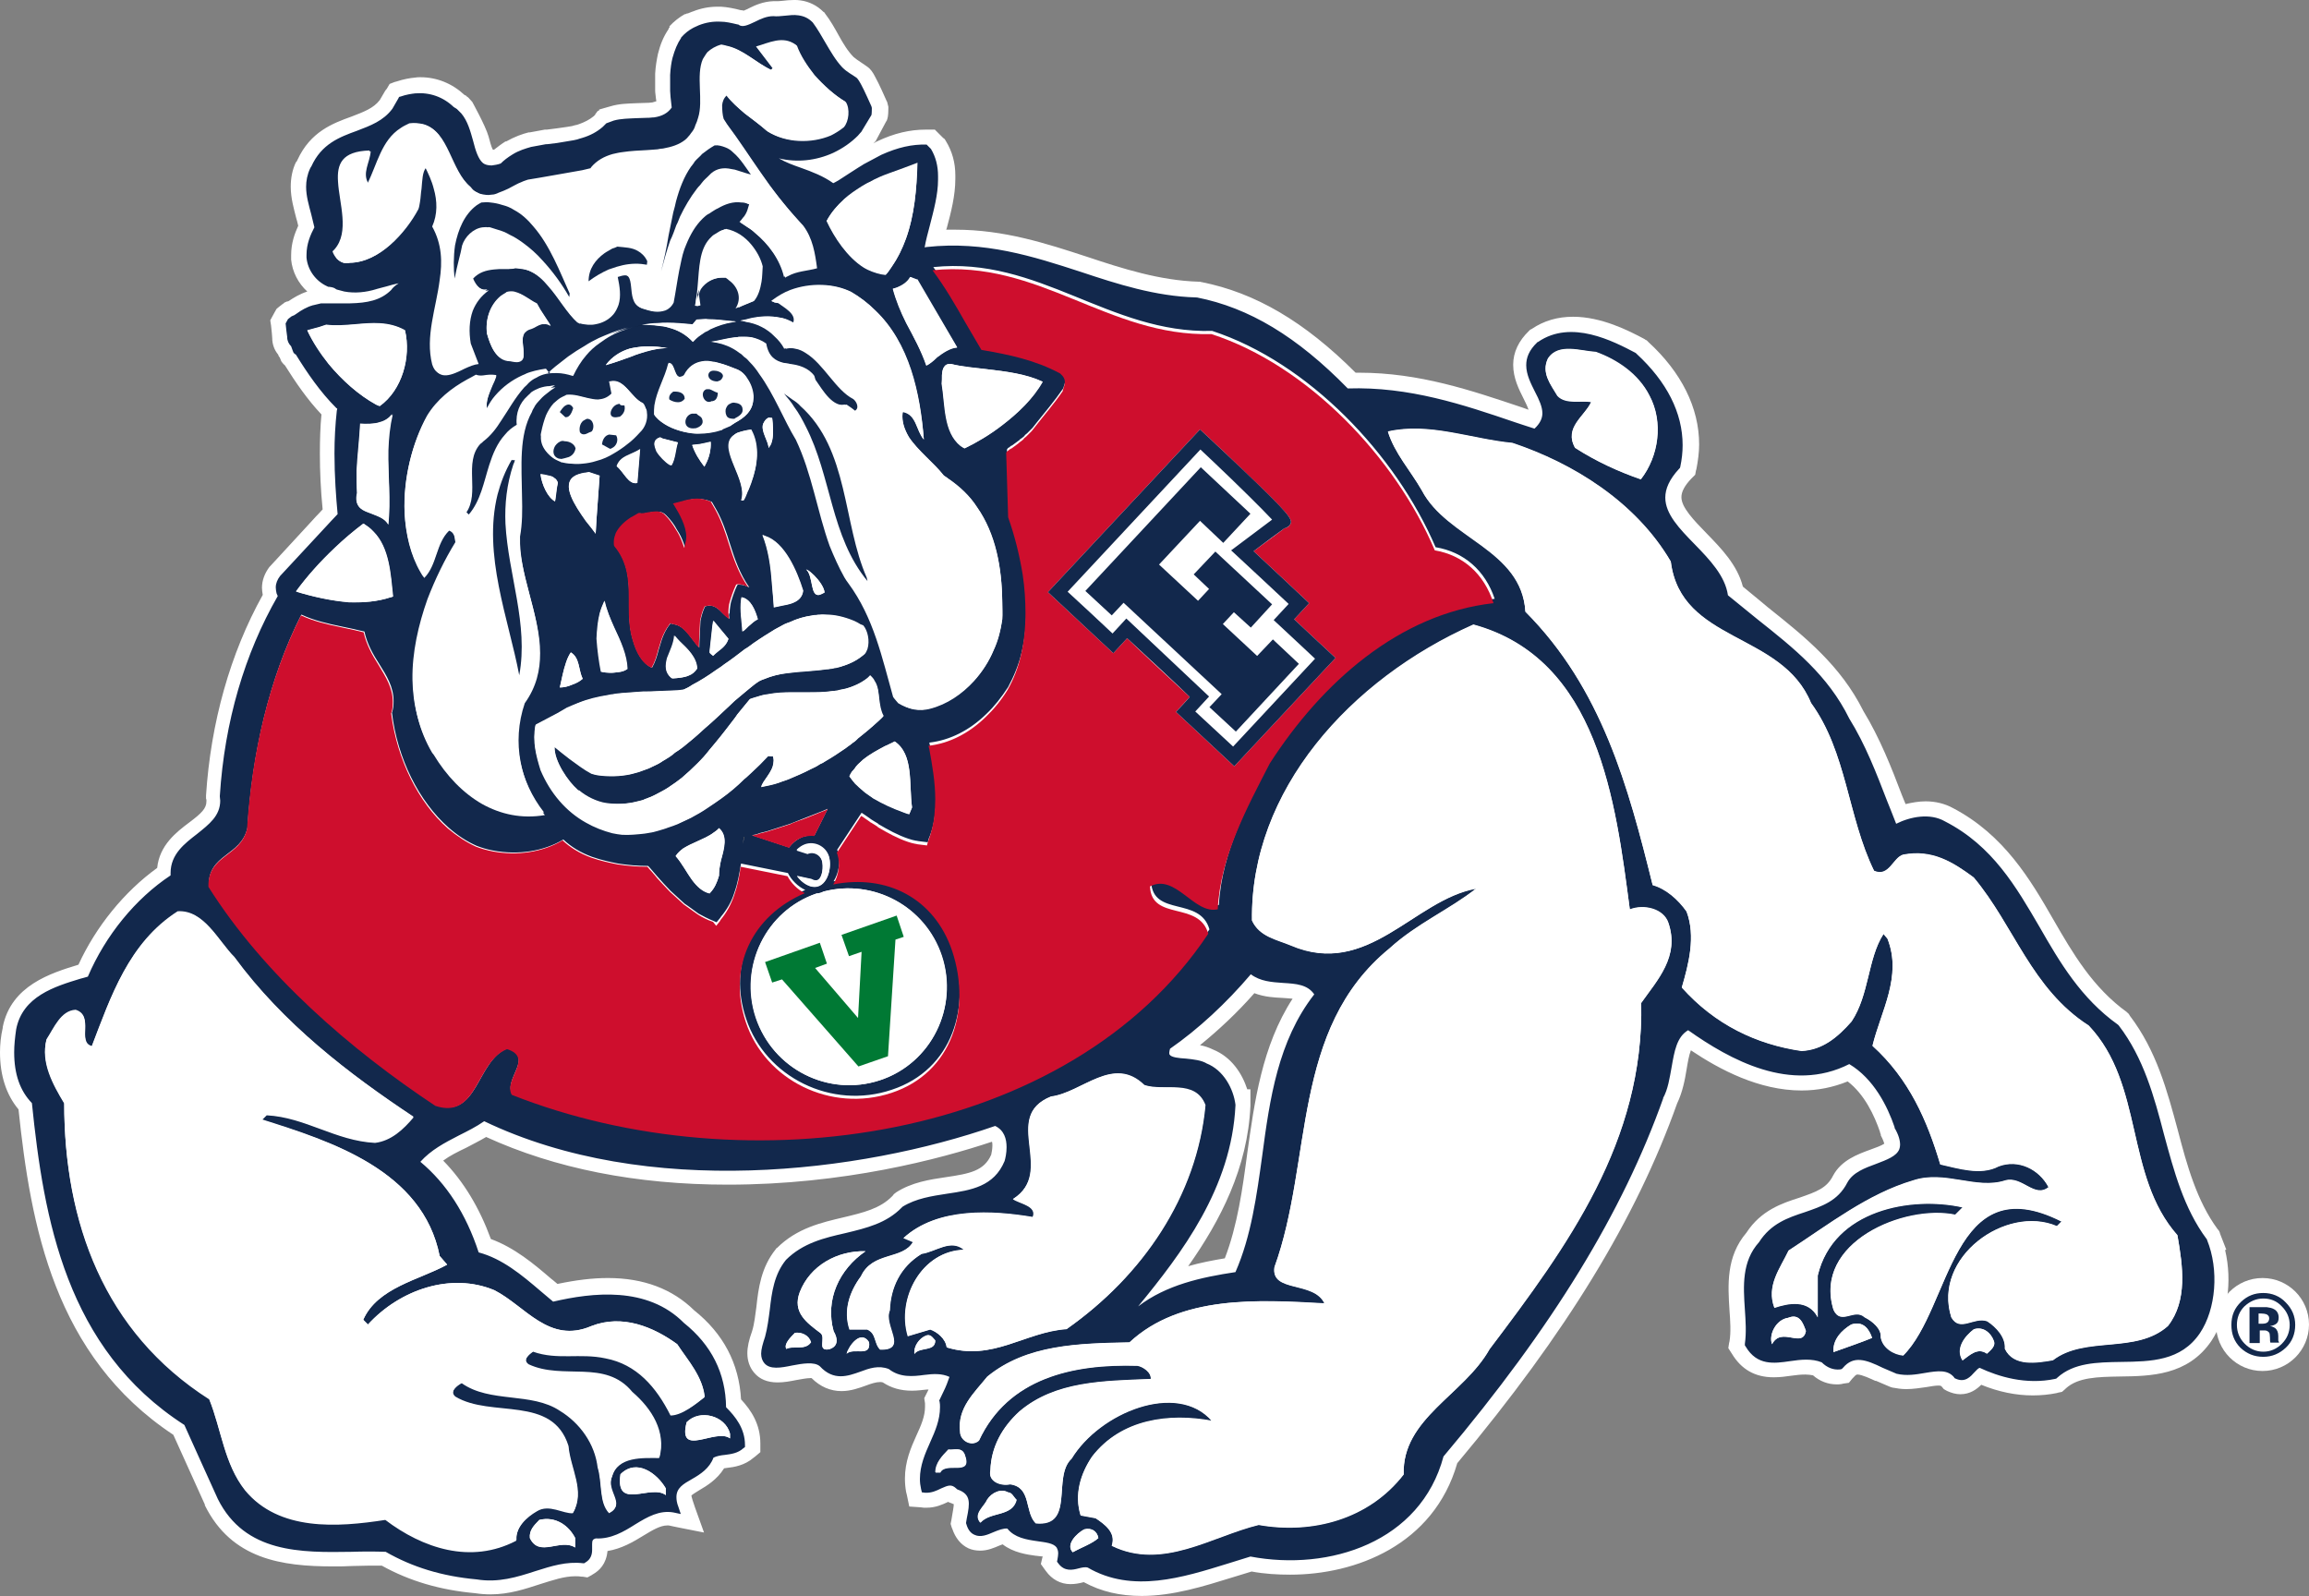 <?xml version="1.0" encoding="utf-8"?>
<!-- Generator: Adobe Illustrator 24.0.1, SVG Export Plug-In . SVG Version: 6.00 Build 0)  -->
<svg version="1.1" id="Layer_1" xmlns="http://www.w3.org/2000/svg" xmlns:xlink="http://www.w3.org/1999/xlink" x="0px" y="0px"
	 width="586.1px" height="405.2px" viewBox="0 0 586.1 405.2" style="enable-background:new 0 0 586.1 405.2;" xml:space="preserve"
	>
<rect x="0" y="0" width="586.1" height="405.2" fill="#808080" stroke="none"/>
<style type="text/css">
	.st0{fill:#FFFFFF;}
	.st1{fill:#12284C;}
	.st2{fill:#010101;}
	.st3{fill:#007934;}
	.st4{fill:#CE0E2D;}
	.st5{fill:#1A3768;}
</style>
<g>
	<circle class="st0" cx="574.3" cy="336.2" r="11.8"/>
	<g id="XMLID_940_">
		<g id="XMLID_1113_">
			<path id="XMLID_1119_" class="st0" d="M289.7,403.3c-5.4,0-10.1-1.2-14.3-3.6c-0.4,0-0.8,0.1-1.2,0.2c-0.7,0.2-1.6,0.4-2.5,0.4
				c-1.9,0-3.5-0.8-4.7-2.5l-0.8-1.1l0.3-1.3c0.1-0.5,0.2-0.9,0.2-1.2c0-0.3,0-0.4,0-0.4c-0.4-0.4-2.3-0.6-3.5-0.8
				c-2.4-0.3-5.9-0.8-8.3-3.1c-0.6,0.1-1.3,0.4-1.9,0.7c-1.3,0.5-2.7,1.1-4.2,1.1c-0.8,0-1.5-0.2-2.1-0.5c-1.5-0.7-2.5-2-3.1-3.9
				l-0.2-0.7l0.3-1.7c0.8-4.2,0.5-4.5-1.1-5.1l-0.6-0.2l-0.5-0.5c-0.2-0.2-0.3-0.2-0.3-0.2c-0.2,0-1,0.4-1.4,0.6
				c-1.2,0.6-2.7,1.3-4.5,1.3c-0.2,0-0.4,0-0.5,0l-2.3-0.2l-0.5-2.2c-0.2-1-0.3-2-0.3-3c0-3.8,1.5-7.1,2.8-10.1
				c1.2-2.7,2.4-5.3,2.4-8.1c0-0.4,0-0.7-0.1-1.1l-0.2-0.8l1.4-2.9c0.3-0.6,0.5-1.1,0.7-1.6c-0.3,0-0.6-0.1-1-0.1
				c-0.8,0-1.7,0.1-2.7,0.2c-1,0.1-2.3,0.3-3.5,0.3c-2.6,0-4.8-0.7-6.6-2c-0.5-0.2-1-0.2-1.5-0.2c-1.3,0-2.7,0.5-4.2,1
				c-1.7,0.6-3.6,1.3-5.6,1.3c-2.5,0-4.7-1-6.6-3.1c-0.1-0.1-0.5-0.2-1.4-0.2c-1.2,0-2.7,0.3-4,0.5c-1.5,0.3-3,0.6-4.4,0.6
				c-2,0-3.5-0.6-4.6-1.8c-0.8-1-1.2-2.2-1.2-3.7c0-1.4,0.4-3,1.1-5c0.6-1.9,0.9-4.2,1.1-6.5c0.5-4.4,1.1-9.4,4.5-13.6l0.1-0.1
				l0.1-0.1c4.7-4.6,10.7-6,16-7.3c5.3-1.2,9.8-2.3,13.3-5.9l0.2-0.2l0.3-0.2c3.8-2.4,8-3,12.1-3.7c6-0.9,10.8-1.6,13.1-7
				c0.2-0.6,0.4-1.7,0.4-2.9c0-1.9-0.7-2.8-1.2-3.3c-12.6,4.3-37.5,11.2-67.9,11.2c-23.3,0-44-4.1-61.4-12.3
				c-1.9,1.2-3.8,2.2-5.7,3.1c-3.1,1.6-5.8,3-7.9,4.9c5.9,5.5,10.5,12.7,13.5,21.5c6,1.9,11,6.1,15.4,9.9c0,0,1.4,1.2,2.4,2
				c5.1-1.1,9.3-1.6,13.3-1.6c8.6,0,15.5,2.6,20.6,7.7c7.2,5.8,11,13.2,11.3,22c2.6,2.7,4.8,5.9,4.8,10.4v1.3l-1,0.9
				c-1.9,1.7-4.1,2-5.7,2.2c-0.6,0.1-1.2,0.2-1.7,0.3c-1.4,2.9-4.1,4.5-5.9,5.6c-2.4,1.4-3,1.9-3,3c0,0.5,0.1,1.1,0.4,1.9l1.8,5
				l-5.2-1c-0.4-0.1-0.7-0.1-1.1-0.1c-2.3,0-4.6,1.4-7.1,2.8c-2.9,1.7-6.1,3.7-10.1,3.8c0,0,0,0.4,0,0.4c0,0.2,0,0.4,0,0.6
				c0,2.3-0.9,3.9-2.7,4.9l-0.9,0.5l-1-0.1c-0.6-0.1-1.2-0.1-1.8-0.1c-3.1,0-6.2,1-9.5,2c-3.6,1.2-7.6,2.5-12.1,2.5
				c-1.2,0-2.4-0.1-3.6-0.3c-8.9-0.8-16.5-3.1-23.4-7c-1.1,0-2.2-0.1-3.6-0.1c-1.5,0-3,0-4.5,0.1c-1.6,0-3.2,0.1-4.9,0.1
				c-12.2,0-24.5-1.8-30.8-14.5c0-0.1-6.9-15.3-8.3-18.3c-30.1-19.7-36-52.7-39-82.2c-3.1-3.4-4.6-7.9-4.6-13.7
				c0-1.9,0.2-3.9,0.5-6.1c1.8-9.6,11.1-12.4,17.8-14.4l0.9-0.3c4.5-10.1,11.8-19.2,20.4-25.1c0.2-5.5,4.2-8.6,7.4-11.1
				c3.3-2.5,5.2-4.1,5.2-6.9c0-0.2,0-0.5,0-0.7l0-0.1l0-0.4l0-0.2c1.1-18.4,6.2-35.9,14.5-50.7c-0.2-0.7-0.3-1.4-0.3-2
				c0-1.5,0.5-2.9,1.5-4.1l0.1-0.1c0,0,8.9-9.6,11.1-12v0l2.8-3c-0.5-5.2-0.8-10.1-0.8-14.7c0-3.8,0.2-7.4,0.5-10.7
				c-3.9-4-7.1-8.6-9.8-13.1c-0.3-0.2-0.5-0.4-0.6-0.6l-0.2-0.2l-0.4-0.8l-0.3-0.8c-0.8-1-1.3-2.1-1.3-3.3l-0.2-1.4l-0.3-2.5l1.1-2
				l1.4-1.1l0.9-0.4l0.5-0.2c1.1-0.8,2.7-1.8,4.5-2.3c0.1,0,2.1-0.5,2.1-0.5l0.1,0l0.1,0c0,0,0.2,0,0.4,0l0.2,0l2.6,0l-0.1-0.1
				c-0.2-0.1-0.4-0.2-0.9-0.3l-0.5-0.1l-0.5-0.2c-3.6-1.6-6-5.1-6.4-8.9c0-0.3,0-0.6,0-0.9c0-3,1-5.4,1.9-7.3
				c-0.3-1-0.7-2.6-0.7-2.6c-0.7-2.4-1.4-4.8-1.4-7.5c0-1.9,0.4-3.7,1.1-5.4l0.1-0.1c0,0,0.2-0.3,0.3-0.5c2.9-6.5,8.1-8.4,12.6-10
				c3.3-1.2,6.1-2.3,8.1-4.9l2.1-3.5l1-0.4c1.6-0.6,3.2-0.8,4.2-0.9c0.4,0,0.9-0.1,1.3-0.1c3.7,0,7.1,1.4,9.9,4l0.4,0.3l0.4,0.4
				l0.1,0.1c0,0,0.8,0.8,1,1l-1.2,1.2l1.3-1.1c1.9,2.2,2.7,5.1,3.4,7.7c0.5,1.9,1.1,4,1.9,4.6c0.1,0.1,0.3,0.2,0.9,0.2
				c0.5,0,1-0.1,1.5-0.2c0.8-0.8,1.8-1.5,2.9-2.2c1.9-1.1,3.8-1.7,5.2-2.1l0.2,0l3.8-0.7l2.8-0.4c2.6-0.4,3.6-0.6,4.1-0.6l0.8-0.2
				c0,0,1-0.3,1.2-0.3c1.7-0.5,3.2-1.3,4.5-2.4l0.6-0.6l0.4-0.6c0,0,0.8-0.3,1.1-0.4v-0.2l1.4-0.4c2.1-0.6,4.2-0.6,6-0.7l3.3-0.1
				c0,0,1.1-0.1,1.1-0.1c1.2-0.2,2.1-0.6,2.8-1.3l-0.2-1.8c-0.2-1.5-0.2-1.7-0.2-1.8l0-4.1c0.1-1.9,0.3-3.4,0.6-4.7
				c0.6-2.3,1.3-4.1,2.4-5.7l0.1-0.1l0.1-0.2c1.1-1.2,2.2-2.1,3.5-2.8c0,0,0.5-0.3,0.5-0.3V5.1l1.2-0.5c1.8-0.7,3.6-1,5.5-1
				c0.2,0,0.5,0,0.7,0c1.5,0.1,2.9,0.3,4.7,0.8l0.4,0.1l0.4,0.2c0,0,0,0,0,0c0.5,0,1.7-0.5,2.4-0.9c1.5-0.7,3.3-1.6,5.4-1.6l0.1,0
				l0.1,0c0.1,0,0.3,0,0.5,0c0.6,0,1.2-0.1,1.9-0.2c0.8-0.1,1.7-0.2,2.6-0.2c0.5,0,1,0,1.5,0.1c1.9,0.3,3.4,1,4.7,2.4l0.1,0.1
				l0.1,0.1c1.3,1.7,2.4,3.6,3.4,5.4c1.2,2.2,2.4,4.3,4,5.9c0.6,0.6,1.3,1,2,1.5c0.5,0.3,1,0.6,1.5,1c0.6,0.4,1,1.2,1.5,2.1
				c0.8,1.4,2.6,5.6,2.7,5.8l0.1,0.2l0.2,0.8l0,0.2c-0.1,1.8-0.2,2.1-0.2,2.3L223,30l-2.5,4.8l-0.3,0.4c0,0-0.4,0.5-0.5,0.6
				l-1.3-1.1l1.2,1.3c-1.9,2-4.2,3.5-6.8,4.8c-1.5,0.7-3.1,1.2-4.7,1.6c1.4,0.6,2.7,1.2,4,2.1c0.1,0,0.1-0.1,0.2-0.1l0.4-0.3
				c5.7-3.6,5.7-3.6,5.8-3.6l0.3-0.2c4.6-2.5,4.6-2.5,4.7-2.5c4.1-1.9,7.8-2.8,11.5-2.8c0.2,0,0.5,0,0.7,0l0.8,0l1.8,1.8l0.1,0.2
				c1.4,2.4,2.1,5,2.1,7.9c0,0.2,0,0.5,0,0.8c0,4-1.1,8.2-2.1,12.2c-0.2,0.9-0.5,1.9-0.7,2.8c1.6-0.1,3.2-0.2,4.8-0.2
				c12.1,0,22.7,3.4,32.9,6.8c9.2,3,18.6,6.1,28.7,6.4l0.1,0l0.2,0c13.5,2.6,25.8,10,38.8,23.1c0.6,0,1.1,0,1.7,0
				c14.9,0,28,4.4,40.6,8.7l3.7,1.2c0.6-0.7,0.7-1.3,0.7-1.7c0-1.2-0.8-2.8-1.7-4.6c-1.1-2.1-2.4-4.7-2.4-7.6c0-2.7,1.1-5.1,3.4-7.2
				l0.1-0.1l0.2-0.2c2.8-1.9,5.9-2.8,9.5-2.8c6.7,0,13.3,3.5,17.3,5.5l0.4,0.2l0.3,0.2c8,7.4,12.3,15.9,12.3,24.6c0,2-0.2,4-0.6,5.9
				l-0.2,0.8l-0.6,0.6c-2,2.2-3,4.1-3,6c0,3.5,3.4,6.9,6.9,10.6c3.6,3.7,7.8,8,8.8,13.2c1.8,1.5,7,5.7,7,5.7
				c9.3,7.4,18.1,14.5,23.7,25.7c4.1,6.8,6.9,14.1,9.7,21.2l1.5,3.9c2-0.8,4.2-1.2,6.2-1.2c2.2,0,4.3,0.5,6,1.5
				c12.5,6.5,18.7,17.2,24.7,27.6c5,8.7,10.2,17.7,19.3,24.2l0.4,0.3l0.3,0.3c6.6,8.5,9.2,18.6,11.8,28.4c2.4,9,4.9,18.4,10.5,25.9
				l0.2,0.3l1,2.4l-0.1,0c2.4,7.8,1.4,17.3-2.7,23.4c-5.4,7.9-14,8-21.6,8.1c-6.1,0.1-11.3,0.1-15,3.5l-0.6,0.5l-0.8,0.2
				c-1.8,0.4-3.7,0.6-5.7,0.6c-4.4,0-9-1-13.6-3c0,0-0.1,0.1-0.1,0.2c-0.8,0.9-2.3,2.7-4.7,2.7c-0.8,0-1.7-0.2-2.5-0.6l-0.5-0.3
				l-0.4-0.5c-0.4-0.5-1-0.8-2.2-0.8c-0.9,0-2.2,0.2-3.4,0.4c-1.5,0.2-3.1,0.5-4.8,0.5c-1.1,0-2.1-0.1-3.1-0.3l-0.2,0l-3.7-1.6
				c-2.1-1-4-1.9-5.5-1.9c-0.7,0-1.5,0.2-2.5,1.3l-0.7,0.8l-1.1,0.2c-0.3,0.1-0.7,0.1-1,0.1c-1.8,0-3.6-0.7-5-2.1
				c-0.8-0.3-1.7-0.4-2.8-0.4c-1.2,0-2.6,0.2-3.9,0.3c-1.4,0.2-2.8,0.4-4.3,0.4c-4,0-6.9-1.6-9-5l-0.5-0.9l0.1-1
				c0.4-2.6,0.2-5.5,0-8.3c-0.4-6-0.8-12.9,3.9-18.4c3.4-5.2,8.3-6.8,12.6-8.2c4.1-1.4,7.6-2.5,9.6-6.5c1.7-3.3,5.3-4.6,8.4-5.7
				c1.9-0.7,4.3-1.6,4.7-2.6c0-0.1,0.1-0.2,0.1-0.4c0-0.5-0.2-1.5-1.2-3.3l-0.1-0.3l0-0.1c-1.6-4.7-4.6-10.9-9.8-14.5
				c-3.8,1.7-7.8,2.6-12,2.6c-11.1,0-21.5-6.1-28.7-11c-1.3,1.4-1.8,3.9-2.4,7.3c-0.4,2.5-0.9,5.6-2.3,8.2
				c-10.3,29.1-28.1,58-55.8,91.1c-5.6,20.1-24.7,27.3-40.7,27.3c-3.3,0-6.6-0.3-9.9-0.9l-5.4,1.6
				C305.2,400.9,297.4,403.3,289.7,403.3z M315.5,278.5l0,2.2c-0.8,17.4-9.5,32-19,44.5c5.2-2.1,10.7-3.2,15.8-4
				c3.6-8.7,4.9-18.6,6.2-28.1c1.9-14,3.9-28.5,12.6-40.5c-1.3-0.8-3.1-1-5.5-1.2c-2.7-0.2-5.4-0.4-7.7-1.6
				c-5.6,6.5-11.9,12.3-18.2,16.9c0.5,0.1,1.1,0.1,1.5,0.1c2,0.2,4.2,0.3,6,1.4c4.4,1.8,7.1,6.2,8.1,10.3H315.5z"/>
			<path id="XMLID_1114_" class="st0" d="M201.5,3.8c0.4,0,0.8,0,1.2,0.1c1.4,0.2,2.6,0.7,3.6,1.8c1.2,1.6,2.2,3.4,3.2,5.1
				c1.3,2.2,2.6,4.6,4.3,6.3c1.3,1.3,2.6,1.8,3.7,2.7c0.4,0.3,0.8,1.1,1,1.5c0.8,1.4,2.7,5.7,2.7,5.7l0.1,0.4c0,0,0,1.5-0.1,1.8
				l-2.4,4.5l-0.2,0.2c0,0-0.6,0.7-0.6,0.7c0,0,0,0,0,0c-1.8,1.8-3.8,3.2-6.3,4.4c-2.8,1.3-5.9,2-8.9,2c-1.6,0-3.3-0.2-4.9-0.6
				c1.7,0.9,3.6,1.6,5.6,2.4c2.8,1,5.7,2.1,8.2,3.9c0.2-0.1,0.4-0.2,0.4-0.2s0.9-0.5,0.9-0.5c0,0,0,0,0,0c0,0,6.1-3.8,6.1-3.9
				l0.3-0.2c0,0,4.5-2.4,4.5-2.4c3.9-1.8,7.3-2.6,10.8-2.6c0.2,0,0.4,0,0.7,0c0,0,1.1,1.1,1.1,1.1c1.2,2,1.8,4.3,1.8,6.9v0.1
				c0,0.3,0,0.5,0,0.8c0,3.8-1,7.8-2.1,11.7c-0.5,1.9-0.9,3.7-1.3,5.5c0.2,0,0.3-0.1,0.5-0.1c2.3-0.3,4.5-0.4,6.7-0.4
				c11.8,0,22.2,3.4,32.3,6.7c9.3,3,18.9,6.1,29.3,6.5l0.1,0l0.1,0c13.2,2.6,25.4,9.9,38.3,23.1c0.8,0,1.6,0,2.5,0
				c14.6,0,27.5,4.4,40,8.6c0,0,3.9,1.3,4.9,1.6c1.4-1.3,2-2.6,2-3.9c0-1.6-0.8-3.4-1.9-5.5c-1-2-2.2-4.3-2.2-6.7
				c0-1.9,0.7-3.9,2.8-5.8l0.1-0.1l0.1,0c2.6-1.8,5.5-2.5,8.4-2.5c6.2,0,12.5,3.3,16.4,5.3l0.1,0.1l0.1,0.1
				c7.7,7.1,11.7,15,11.7,23.2c0,1.8-0.2,3.7-0.6,5.5l-0.1,0.3l-0.2,0.2c-2.5,2.7-3.5,5.1-3.5,7.3c0,4.2,3.6,7.9,7.5,11.9
				c3.8,3.9,7.7,8,8.4,12.9c0.5,0.4,7.5,6.1,7.5,6.1c9.2,7.3,17.8,14.2,23.3,25.2c4,6.6,6.8,13.9,9.6,20.9c0,0,1.7,4.2,2.3,5.8
				c2.1-1.1,4.7-1.9,7.3-1.9c1.8,0,3.5,0.4,5.1,1.3c12.1,6.3,18.2,16.7,24,26.8c5.1,8.9,10.4,18,19.9,24.8l0.1,0.1l0.1,0.1
				c6.3,8.2,8.9,18.1,11.5,27.7c2.5,9.2,5,18.7,10.8,26.5l0.1,0.1l0,0.1l0,0c3.1,7.6,2.4,17.5-1.8,23.7c-4.8,7.1-12.6,7.2-20,7.3
				c-6.2,0.1-12,0.2-16.2,4l-0.2,0.2l-0.3,0.1c-1.8,0.4-3.6,0.6-5.3,0.6c-5.4,0-10.3-1.7-13.9-3.3c-0.4,0.1-0.8,0.6-1.3,1.1
				c-0.7,0.8-1.7,2-3.2,2c-0.5,0-1-0.1-1.6-0.4l-0.2-0.1l-0.1-0.2c-1-1.1-2.2-1.5-3.7-1.5c-1.1,0-2.3,0.2-3.7,0.4
				c-1.5,0.2-3,0.5-4.5,0.5c-0.9,0-1.8-0.1-2.7-0.3l-3.5-1.5c-2.4-1.2-4.4-2-6.2-2c-1.4,0-2.7,0.6-3.9,2l-0.3,0.3l-0.4,0.1
				c-0.3,0-0.5,0.1-0.7,0.1c-1.5,0-2.9-0.7-3.9-1.8c-1.3-0.5-2.6-0.7-3.9-0.7c-1.4,0-2.8,0.2-4.1,0.4c-1.3,0.2-2.7,0.4-4,0.4
				c-2.8,0-5.3-0.8-7.3-4.1l-0.2-0.3l0-0.4c0.4-2.7,0.2-5.8,0-8.7c-0.4-6-0.8-12.2,3.6-17.1c3-4.7,7.4-6.2,11.6-7.6
				c4.3-1.4,8.4-2.8,10.8-7.5c1.4-2.6,4.4-3.7,7.4-4.8c2.7-1,5.2-1.9,5.8-3.7c0.1-0.3,0.2-0.7,0.2-1.1c0-1.1-0.5-2.6-1.4-4.3l0-0.1
				l0-0.1c-1.8-5.3-5.3-12.3-11.5-16c-4,2-8.1,2.9-12.1,2.9c-10.7,0-21-6.1-28.7-11.5c-2.9,1.7-3.6,5.4-4.2,9.4
				c-0.4,2.7-0.9,5.4-2.1,7.8c-10.3,29-28,57.9-55.8,91c-4.8,18.1-21.8,26.3-38.9,26.3c-3.4,0-6.7-0.3-10-0.9
				c-0.4,0.1-5.8,1.8-5.8,1.8c-7,2.2-14.5,4.6-21.8,4.6c-4.7,0-9.3-1-13.7-3.5c-0.2-0.1-0.4-0.1-0.6-0.1c-0.5,0-1.1,0.1-1.7,0.3
				c-0.6,0.2-1.3,0.3-2.1,0.3c-1.1,0-2.2-0.4-3.1-1.7l-0.3-0.4l0.1-0.5c0.1-0.6,0.2-1.2,0.2-1.6c0-0.6-0.1-1.1-0.4-1.5
				c-0.7-1.1-2.7-1.3-4.9-1.6c-2.8-0.4-5.8-0.8-7.6-3.2c-0.1,0-0.3,0-0.4,0c-0.9,0-2,0.5-3.1,0.9c-1.1,0.5-2.3,1-3.4,1
				c-0.5,0-0.9-0.1-1.3-0.3c-0.9-0.4-1.6-1.3-2.1-2.7l-0.1-0.3l0.2-1.2c0.8-3.8,1-6.1-2.3-7.3L243,378l-0.2-0.2
				c-0.5-0.5-1-0.8-1.5-0.8c-0.6,0-1.3,0.3-2.3,0.7c-1.1,0.5-2.3,1.1-3.7,1.1c-0.1,0-0.3,0-0.4,0l-0.8-0.1l-0.2-0.8
				c-0.2-0.9-0.3-1.8-0.3-2.6c0-3.4,1.3-6.4,2.6-9.3c1.3-2.9,2.5-5.7,2.5-8.9c0-0.5,0-0.9-0.1-1.4l-0.1-0.3l1.1-2.3
				c0.6-1.2,1.2-2.4,1.5-3.7c-1.1-0.5-2.3-0.7-3.5-0.7c-0.9,0-1.9,0.1-2.9,0.2c-1.1,0.1-2.2,0.3-3.3,0.3c-1.9,0-3.9-0.4-5.7-1.8
				c-0.8-0.3-1.6-0.5-2.4-0.5c-1.6,0-3.2,0.6-4.9,1.2c-1.6,0.6-3.2,1.2-4.9,1.2c-1.7,0-3.5-0.6-5.3-2.6c-0.6-0.6-1.6-0.8-2.7-0.8
				c-1.3,0-2.9,0.3-4.3,0.6c-1.4,0.3-2.8,0.5-4,0.5c-1.3,0-2.4-0.3-3.1-1.2c-0.5-0.6-0.8-1.4-0.8-2.4c0-1.1,0.3-2.6,1-4.3
				c0.7-2.2,0.9-4.6,1.2-6.9c0.5-4.4,1-8.9,4.1-12.6c4.3-4.3,9.8-5.5,15.1-6.8c5.3-1.2,10.4-2.4,14.3-6.5l0.1-0.1l0.1-0.1
				c3.4-2.1,7.4-2.7,11.3-3.3c6.1-0.9,11.9-1.8,14.6-8.3c0.2-0.7,0.5-2,0.5-3.5c0-2.1-0.6-4.3-2.9-5.4c-18.6,6.5-43,11.4-68.1,11.4
				c-21.1,0-42.7-3.5-61.6-12.6c-2,1.4-4.3,2.5-6.4,3.6c-3.7,1.9-7.2,3.7-9.8,6.7c6.6,5.5,11.6,13.3,14.8,23
				c6,1.6,10.9,5.7,15.7,9.8c0,0,2.5,2.1,3.2,2.7c4.1-0.9,8.9-1.8,13.8-1.8c6.9,0,13.9,1.7,19.3,7.2c7,5.6,10.5,12.8,10.7,21.4
				c2.4,2.4,4.8,5.4,4.8,9.6v0.5l-0.4,0.3c-1.4,1.3-3.2,1.5-4.7,1.7c-1.1,0.1-2,0.3-2.9,0.7c-1,2.7-3.3,4.2-5.4,5.4
				c-2.3,1.3-4,2.3-4,4.6c0,0.7,0.2,1.5,0.5,2.5l0.6,1.8l-1.9-0.4c-0.5-0.1-1-0.1-1.5-0.1c-2.8,0-5.4,1.5-8,3.1
				c-3,1.8-6,3.6-9.7,3.6c-0.1,0-0.3,0-0.5,0c-0.7,0.2-0.9,0.5-0.9,1.4c0,0.2,0,0.4,0,0.7c0,0.2,0,0.5,0,0.8c0,1.1-0.2,2.4-1.7,3.2
				l-0.3,0.2l-0.3,0c-0.7-0.1-1.4-0.1-2.1-0.1c-3.4,0-6.7,1-10.1,2.1c-3.6,1.2-7.3,2.4-11.5,2.4c-1.1,0-2.2-0.1-3.4-0.3
				c-8.8-0.8-16.4-3.1-23.1-7c-1.3-0.1-2.7-0.1-4.1-0.1c-1.5,0-3,0-4.6,0.1c-1.6,0-3.2,0.1-4.8,0.1c-11.3,0-23.1-1.3-29.1-13.4
				c0,0-8.3-18.2-8.5-18.8c-30-19.3-35.7-52.3-38.7-81.7c-3-3.1-4.5-7.3-4.5-12.9c0-1.8,0.2-3.7,0.5-5.8c1.6-8.4,9.8-10.9,16.4-12.9
				c0,0,1.2-0.4,1.8-0.5c4.4-10.5,12-19.8,21-25.7c0-0.2,0-0.4,0-0.6c0-4.8,3.5-7.5,6.7-9.9c3.2-2.4,5.9-4.6,5.9-8.5
				c0-0.3,0-0.7-0.1-1l0-0.1V202c1.2-18.8,6.3-36.1,14.7-50.7c-0.1-0.2-0.2-0.4-0.3-0.7c-0.2-0.5-0.2-1-0.2-1.5c0-1,0.4-2,1.1-2.9
				c0,0,11.7-12.6,11.7-12.6c0,0,2.4-2.5,2.9-3.1c-0.4-4.3-0.8-9.7-0.8-15.4c0-3.6,0.2-7.3,0.6-10.9c0,0,0-0.3,0.1-0.5
				c0,0-0.2-0.1-0.2-0.1l-0.1-0.1c-4.1-4-7.3-8.8-10.2-13.5c-0.2-0.1-0.6-0.5-0.6-0.5l-0.2-0.5l-0.4-1.1c-0.6-0.6-1-1.4-1-2.3
				c0,0,0-0.1,0-0.1c0-0.1-0.2-1.5-0.2-1.5l-0.2-1.9l0.6-1.1l0.9-0.7l0.7-0.3c0,0,0.3-0.1,0.6-0.2c1.1-0.8,2.5-1.7,4.1-2.1
				c0.1,0,2.1-0.5,2.1-0.5s0.2,0,0.3,0l4.6,0l2.5,0c4.3-0.1,7.7-0.7,10.4-3.4c0.4-0.6,1-1.2,1.9-1.7c-1.1,0.2-2.1,0.5-3.1,0.8
				c0,0-2.6,0.7-2.6,0.7l0,0c0,0,0,0,0,0h0c-1.7,0.6-3.5,0.9-5.3,0.9c-0.9,0-1.9-0.1-2.8-0.2l-1.9-0.5v0l-0.2-0.1
				c-0.5-0.3-1-0.5-1.8-0.6l-0.2,0l-0.2-0.1c-3-1.4-5-4.2-5.3-7.3c0-0.2,0-0.5,0-0.7c0-2.8,1-5.1,2-7c-0.1-0.6-0.8-3.3-0.8-3.3
				c-0.7-2.3-1.3-4.6-1.3-7c0-1.5,0.3-3,1-4.6c0,0,0.3-0.5,0.3-0.5l0,0c0,0,0,0,0,0s0,0,0,0c2.6-5.8,7.1-7.5,11.6-9.1
				c3.5-1.3,6.7-2.5,9-5.6l1.5-2.6l0.2-0.4l0.4-0.1c1.4-0.5,2.8-0.7,3.7-0.8c0.4,0,0.7,0,1.1,0c3.3,0,6.3,1.2,8.7,3.6
				c0.1,0.1,0.3,0.2,0.3,0.2l0.1,0l0.1,0.1l0.3,0.2c0,0,1.1,1.1,1.1,1.1c0,0,0,0,0,0c1.6,1.9,2.3,4.5,3,7c0.7,2.4,1.3,4.6,2.5,5.6
				c0.6,0.4,1.2,0.6,2.1,0.6c0.1,0,0.1,0,0.2,0c0.7,0,1.5-0.2,2.3-0.5c0.8-0.8,1.7-1.5,3-2.3c1.6-1,3.3-1.5,4.7-1.9l3.8-0.7l0.3,0
				l2.5-0.3c0,0,4.2-0.7,4.2-0.7l0,0l0.9-0.2c0,0,1.2-0.3,1.3-0.4c2-0.6,3.7-1.6,5.2-2.8l0.7-0.7l0.2-0.2c0,0,1.9-0.7,1.9-0.7
				c1.9-0.5,3.8-0.6,5.6-0.6l3-0.1c0,0,0.2,0,0.3,0l0,0c0,0,0,0,0,0c0,0,0,0,0,0l1.1-0.1c0,0,0.2,0,0.2,0c2.1-0.4,3.5-1.2,4.5-2.5
				c-0.1-0.8-0.3-2.7-0.3-2.7s-0.1-1.4-0.1-1.5c0,0,0-4,0-4.1c0.1-1.7,0.3-3,0.6-4.3c0.5-2.1,1.2-3.6,2.2-5.1l0-0.1l0.1-0.1
				c0.9-1,1.8-1.7,2.9-2.3l0.4-0.2c0,0,1.1-0.5,1.1-0.5v0c1.6-0.6,3.2-0.9,4.9-0.9c0.2,0,0.4,0,0.7,0c1.3,0.1,2.6,0.3,4.3,0.7l0.2,0
				l0.1,0.1c0.3,0.2,0.7,0.3,1.1,0.3c0.9,0,1.9-0.5,3.2-1.1c1.4-0.7,2.9-1.4,4.6-1.4c0.2,0,0.4,0,0.6,0c0.7,0,1.4-0.1,2.2-0.2
				C199.9,3.9,200.7,3.8,201.5,3.8 M306.3,269.9C306.2,269.9,306.2,269.9,306.3,269.9l0.1,0.1C306.4,270,306.3,269.9,306.3,269.9
				c4.4,1.7,6.8,6.5,7.3,10.5h0v0.1v0.1c-1,20.9-13.6,37.5-24.7,51c7.2-5.5,16.1-7.3,24.7-8.7c4-9.1,5.4-19.5,6.8-29.6
				c2-14.3,4-29.1,13.2-40.9c-1.7-2.5-4.6-2.7-7.9-2.9c-2.9-0.2-5.9-0.4-8.2-2.2c-6.2,7.4-13.3,13.9-20.5,18.9
				c-0.1,0.3-0.2,0.7-0.2,1c0,0.2,0,0.4,0.1,0.5c0.5,0.7,2.4,0.9,4.1,1C302.9,268.9,304.8,269.1,306.3,269.9 M201.5,0
				c-1,0-2,0.1-2.8,0.2c-0.7,0.1-1.3,0.1-1.7,0.1c-0.1,0-0.2,0-0.3,0l-0.2,0l-0.2,0c-2.6,0.1-4.6,1-6.2,1.8
				c-0.3,0.2-0.9,0.4-1.3,0.6l-0.5-0.1l-0.2,0c-1.9-0.5-3.5-0.8-5.1-0.9c-0.3,0-0.6,0-0.9,0c-2.1,0-4.2,0.4-6.2,1.2l-0.3,0.1
				c-0.2,0.1-1,0.4-1,0.4l-0.1,0l-0.1,0l-0.4,0.2l-0.1,0l-0.1,0c-1.4,0.8-2.7,1.8-3.9,3.1L170,6.9l-0.2,0.2l-0.1,0.2l0,0.1
				c-1.3,1.9-2.1,3.9-2.7,6.3c-0.3,1.5-0.6,3.1-0.7,5l0,0.1v0.1c0,0.1,0,4.1,0,4.1c0,0.2,0,0.4,0.2,2l0.1,0.7
				c-0.3,0.1-0.6,0.2-1,0.3c0,0,0,0,0,0l-1,0.1l-0.2,0l-3,0.1c-2,0.1-4.2,0.1-6.5,0.8l-2.8,0.8V28l-0.4,0.2l-0.6,0.8l0,0.1l-0.4,0.4
				c-1.1,0.9-2.3,1.5-3.7,2l0,0c-0.2,0.1-0.9,0.3-1.1,0.3l-0.7,0.2c-0.6,0.1-1.7,0.3-4,0.6l-2.4,0.3l-0.3,0l-0.1,0l-0.1,0l-3.8,0.7
				l-0.2,0l-0.1,0c-1.6,0.4-3.6,1.1-5.7,2.3l-0.1,0l-0.1,0c-1.1,0.7-2,1.4-2.9,2.1c-0.1,0-0.2,0-0.3,0c-0.4-0.7-0.8-2.3-1.1-3.4
				c-0.8-2.8-4.3-9-4.1-8.7c-0.2-0.2-0.9-1-0.9-1l-0.1-0.1l-0.1-0.1l-0.3-0.2l-0.1-0.1l-0.1-0.1l-0.1-0.1l-0.1,0l-0.2-0.1
				c-3.1-2.9-7-4.5-11.2-4.5c-0.5,0-0.9,0-1.4,0.1c-1.2,0.1-2.9,0.4-4.7,1l-0.4,0.1l-1.3,0.5l-0.7,1.2L97.8,23l-1.4,2.4
				c-1.6,2.1-4.1,3-7.2,4.2c-4.7,1.7-10.4,3.8-13.7,11c-0.1,0.2-0.2,0.4-0.2,0.4l-0.1,0.1l-0.1,0.1c-0.9,1.9-1.3,4-1.3,6.2
				c0,2.9,0.8,5.6,1.4,8c0.1,0.2,0.3,1.1,0.5,1.9c-0.9,2-1.8,4.4-1.8,7.5c0,0.3,0,0.7,0,1.1c0.3,3.1,1.8,6,4.1,8.1
				c-1.9,0.6-3.5,1.6-4.7,2.4l-0.2,0.1l-0.1,0l-0.1,0l-0.7,0.3L72,77l-0.3,0.2l-0.9,0.7l-0.6,0.5l-0.4,0.7l-0.6,1.1l-0.6,1.1
				l0.2,1.3l0.2,1.9l0.1,1.3c0,1.5,0.5,3,1.5,4.2l0.2,0.5l0.1,0.1l0.1,0.1l0.2,0.5l0.2,0.5l0.3,0.4c0.2,0.2,0.3,0.4,0.6,0.6
				c2.7,4.3,5.7,8.7,9.3,12.5c-0.3,3.1-0.4,6.4-0.4,10c0,4.4,0.2,9.1,0.7,14.1c-0.8,0.9-1.7,1.8-1.7,1.8l-1,1.1v0
				c-2.3,2.5-8.1,8.8-10.6,11.5l-0.1,0.1l-0.1,0.1c-1.2,1.6-1.9,3.4-1.9,5.3c0,0.6,0.1,1.2,0.2,1.8c-8.3,14.9-13.2,32.5-14.4,50.9
				l0,0.1v0.1v0.1v0.5l0.1,0.3c0,0.1,0,0.3,0,0.4c0,1.8-1.2,3-4.4,5.4c-3.2,2.4-7.5,5.7-8.1,11.5c-8.3,6-15.5,14.8-20,24.6l-0.1,0
				c-6.8,2.1-17,5.2-19.1,15.8l0,0.1l0,0.1C0.2,263,0,265.2,0,267.1c0,5.9,1.6,10.8,4.7,14.5c3.1,29.6,9.1,62.6,39.3,82.6
				c1.4,3.1,5.6,12.4,8,17.7l0,0.1l0,0.1c6.8,13.7,19.6,15.5,32.5,15.5c1.6,0,3.3,0,4.9-0.1c1.6,0,3-0.1,4.5-0.1c1.1,0,2.1,0,3,0
				c7,3.9,14.8,6.2,23.7,7c1.3,0.2,2.6,0.3,3.9,0.3c4.8,0,8.9-1.4,12.6-2.6c3.2-1,6.1-2,8.9-2c0.5,0,1.1,0,1.6,0.1l0.3,0l1.2,0.2
				l1.1-0.6l0.3-0.2c1.6-0.9,3.4-2.6,3.7-5.9c3.6-0.6,6.5-2.3,9.1-3.9c2.3-1.4,4.3-2.6,6.1-2.6c0.3,0,0.5,0,0.8,0.1l1.9,0.4l6.6,1.3
				l-2.3-6.4l-0.6-1.8c-0.2-0.7-0.3-1-0.3-1.2c0.3-0.3,1.3-0.9,2.1-1.4c1.7-1,4.4-2.6,6.2-5.5c0.3,0,0.5-0.1,0.7-0.1
				c1.8-0.2,4.5-0.6,6.8-2.6l0.4-0.3l1.3-1.1v-1.7v-0.5c0-4.9-2.3-8.4-4.9-11.2c-0.5-9.1-4.5-16.7-11.9-22.6
				c-5.5-5.4-12.8-8.2-21.9-8.2c-3.9,0-8,0.5-12.8,1.5c-0.8-0.7-1.7-1.4-1.7-1.4c-4.3-3.7-9.2-7.8-15.2-10
				c-2.9-7.9-6.9-14.6-12.1-19.9c1.6-1.2,3.6-2.2,5.9-3.3c1.5-0.8,3.3-1.7,5-2.7c17.5,8,38.1,12.1,61.3,12.1
				c29.5,0,53.9-6.5,67.1-10.9c0.1,0.3,0.1,0.6,0.1,1c0,0.9-0.2,1.8-0.3,2.3c-1.8,4.1-5.4,4.8-11.5,5.7c-4.1,0.6-8.7,1.3-12.7,3.9
				l-0.1,0.1l-0.4,0.3l-0.3,0.4l-0.1,0.1c-3.1,3.2-7.4,4.2-12.4,5.4c-5.5,1.3-11.8,2.7-16.9,7.8l-0.2,0.1l-0.1,0.2
				c-3.7,4.6-4.4,9.9-4.9,14.6c-0.3,2.1-0.5,4.3-1.1,6.2c-0.8,2.2-1.2,4-1.2,5.6c0,1.9,0.6,3.6,1.7,4.9c1.4,1.7,3.4,2.5,6,2.5
				c1.6,0,3.2-0.3,4.7-0.6c1.2-0.2,2.6-0.5,3.6-0.5c0.1,0,0.3,0,0.3,0c2.2,2.2,4.8,3.3,7.6,3.3c2.4,0,4.5-0.8,6.2-1.4
				c1.3-0.5,2.6-0.9,3.6-0.9c0.2,0,0.4,0,0.7,0.1c2.1,1.4,4.5,2.1,7.4,2.1c1.4,0,2.7-0.2,3.8-0.3c0.1,0,0.3,0,0.4,0l-0.5,1l-0.6,1.2
				l0.2,1.3l0,0.1c0,0.3,0,0.5,0,0.8c0,2.4-1,4.7-2.2,7.3c-1.4,3.1-2.9,6.6-2.9,10.9c0,1.1,0.1,2.3,0.3,3.4l0.2,0.8l0.6,2.9l2.9,0.2
				l0.8,0.1c0.2,0,0.4,0,0.7,0c2.3,0,4-0.8,5.3-1.4c0,0,0.1,0,0.2-0.1l0.1,0.1l0.8,0.3l0.2,0.1c0.1,0,0.2,0.1,0.3,0.1
				c0,0.7-0.3,2.1-0.4,2.8l-0.2,1.2l-0.2,1l0.3,1l0.1,0.2c0.8,2.4,2.2,4.1,4.1,5c0.9,0.4,1.9,0.6,3,0.6c1.9,0,3.5-0.7,4.9-1.3
				c0.2-0.1,0.5-0.2,0.8-0.3c2.7,2.1,6.2,2.6,8.4,2.9l0.1,0c0.5,0.1,1.1,0.1,1.7,0.2l-0.1,0.2l-0.4,1.7l1,1.4l0.3,0.4
				c1.5,2.1,3.7,3.3,6.2,3.3c1.2,0,2.2-0.2,3-0.4c0.1,0,0.2-0.1,0.4-0.1c4.4,2.4,9.2,3.5,14.7,3.5c8,0,15.9-2.5,23-4.7
				c0,0,3.3-1,4.9-1.5c3.2,0.6,6.5,0.8,9.8,0.8c16.6,0,36.4-7.5,42.4-28.3c27.7-33.1,45.4-62.1,55.8-91.3c1.4-2.9,2-6.1,2.4-8.6
				c0.3-1.8,0.6-3.6,1.1-4.9c7.3,4.9,17.3,10.2,28.1,10.2c4.1,0,8-0.8,11.7-2.3c4.3,3.3,6.8,8.7,8.2,12.8l0,0.1l0.1,0.3l0.1,0.2
				l0,0.1l0,0.1l0,0.1c0.6,1.1,0.8,1.8,0.9,2.1c-0.7,0.5-2.4,1.1-3.5,1.5c-3.3,1.2-7.4,2.7-9.5,6.6c-1.6,3.2-4.2,4.1-8.5,5.6
				c-4.4,1.4-9.8,3.2-13.5,8.9c-5.2,6.1-4.7,13.3-4.3,19.7c0.2,2.7,0.4,5.5,0,7.9l-0.1,0.4l-0.2,1.3l0.7,1.1l0.2,0.3
				c2.4,4,5.9,6,10.6,6c1.6,0,3.2-0.2,4.5-0.4c1.3-0.2,2.5-0.3,3.6-0.3c0.7,0,1.3,0.1,1.9,0.2c1.7,1.5,3.8,2.3,6,2.3
				c0.4,0,0.9,0,1.3-0.1l0.4-0.1l1.4-0.2l0.9-1.1l0.3-0.3c0.6-0.7,0.8-0.7,1-0.7c1.1,0,3.4,1.1,4.5,1.6l0.1,0l0.1,0l3.5,1.5l0.3,0.1
				l0.3,0.1c1.1,0.2,2.3,0.4,3.5,0.4c1.9,0,3.6-0.3,5.1-0.5c1.2-0.2,2.3-0.4,3.1-0.4c0.6,0,0.7,0.1,0.8,0.2l0.1,0.1l0.5,0.6l0.7,0.4
				l0.2,0.1c1.1,0.5,2.2,0.8,3.3,0.8c2.5,0,4.2-1.3,5.3-2.4c4.4,1.8,8.8,2.7,13.1,2.7c2.1,0,4.1-0.2,6.1-0.6l0.3-0.1l1-0.2l0.8-0.7
				l0.2-0.2c3.1-2.8,8-2.9,13.7-3c7.7-0.1,17.2-0.2,23.2-9c4.1-6.1,5.4-15.1,3.5-23.1l0.3-0.1l-1.6-4.1l0-0.1l-0.2-0.5l-0.3-0.4
				l-0.1-0.1c-5.3-7.2-7.8-16.3-10.1-25.1c-2.7-10-5.4-20.2-12.2-29.1l-0.1-0.2l-0.3-0.4l-0.4-0.3L540,257
				c-8.8-6.3-13.9-15.1-18.8-23.6c-5.8-10.1-12.5-21.5-25.5-28.3c-2-1.1-4.4-1.7-6.9-1.7c-1.7,0-3.4,0.3-5.1,0.7
				c-0.5-1.2-0.9-2.2-0.9-2.2c-2.7-7.1-5.6-14.5-9.8-21.4c-5.8-11.6-14.8-18.8-24.2-26.3l0,0c0,0-4.3-3.6-6.4-5.3
				c-1.4-5.5-5.5-9.7-9.2-13.5c-3.3-3.4-6.4-6.6-6.4-9.2c0-1.4,0.8-2.9,2.5-4.7l0.2-0.2l0.8-0.8l0.2-1.1l0.1-0.3
				c0.4-2.1,0.7-4.2,0.7-6.3c0-9.3-4.5-18.3-12.9-26l-0.1-0.1l-0.3-0.3l-0.4-0.2l-0.1-0.1l0,0l0,0c-4.1-2.2-11-5.7-18.2-5.7
				c-3.9,0-7.4,1-10.5,3.1l0,0l-0.4,0.2l-0.3,0.3l0,0c-2.6,2.5-4,5.4-4,8.6c0,3.4,1.5,6.3,2.6,8.5c0.4,0.8,1,2,1.3,2.9l-1.7-0.6
				c-12.8-4.3-26-8.8-41.3-8.8c-0.3,0-0.6,0-0.9,0c-13-13-25.5-20.3-39.1-23l-0.1,0l-0.3-0.1l-0.3,0l-0.1,0
				c-9.8-0.3-19.2-3.3-28.2-6.3c-10.4-3.4-21.1-6.9-33.5-6.9c-0.8,0-1.5,0-2.3,0c0-0.1,0-0.2,0.1-0.3c1.1-4.1,2.2-8.3,2.2-12.6
				c0-0.3,0-0.6,0-0.9c0-3.2-0.8-6.1-2.4-8.7l-0.3-0.5l-0.4-0.3c-0.2-0.2-1-1-1-1l-1.1-1.1l-1.5,0c-0.3,0-0.5,0-0.8,0
				c-4,0-8,0.9-12.4,3l0,0c-0.1,0-0.3,0.2-0.9,0.5c0,0,0.1-0.1,0.1-0.1l0.2-0.2l0.3-0.3l0.2-0.4l2.4-4.5l0.2-0.3l0.1-0.3
				c0.1-0.3,0.3-0.8,0.3-2.8l0-0.4l-0.1-0.4l-0.1-0.4l-0.1-0.4l-0.2-0.4c-0.2-0.5-2-4.5-2.8-5.9c-0.6-1.2-1.2-2.1-2.1-2.7
				c-0.6-0.4-1.1-0.8-1.6-1.1c-0.6-0.4-1.2-0.8-1.8-1.3C215.2,13,214,11,212.9,9c-1-1.8-2.1-3.8-3.5-5.6l-0.1-0.2L209,3
				c-1.6-1.6-3.6-2.6-5.8-2.9C202.7,0,202.1,0,201.5,0L201.5,0z M304.6,265.3c4.8-3.9,9.5-8.3,13.8-13.2c2.6,1,5.2,1.1,7.1,1.2
				c1.1,0.1,1.9,0.1,2.6,0.2c-7.8,12-9.7,26.4-11.5,39.2c-1.2,9.1-2.5,18.4-5.7,26.7c-3,0.5-6.2,1.1-9.3,2
				c8.2-11.6,15.1-25,15.8-40.7l0-0.1v-0.1v-0.1v-0.1v-3.8h-0.8c-1.3-4-4-8.2-8.7-10.1C306.9,265.9,305.7,265.5,304.6,265.3
				L304.6,265.3z"/>
		</g>
		<g id="XMLID_941_">
			<path id="XMLID_1054_" class="st1" d="M221.2,29.2c0.1-0.3,0.1-1.8,0.1-1.8l-0.1-0.4c0,0-1.9-4.3-2.7-5.7c-0.2-0.4-0.7-1.2-1-1.5
				c-1.2-0.9-2.4-1.4-3.7-2.7c-1.7-1.8-3-4.1-4.3-6.3c-1-1.7-2-3.5-3.2-5.1c-1.1-1.1-2.2-1.6-3.6-1.8c-1.2-0.2-2.4,0-3.6,0.1
				c-1,0.1-1.9,0.2-2.8,0.1c-1.7,0-3.2,0.7-4.6,1.4c-1.9,0.9-3.2,1.5-4.2,0.8l-0.1-0.1l-0.2,0c-1.7-0.4-3-0.7-4.3-0.7
				c-1.9-0.1-3.7,0.2-5.5,0.9v0c0,0-1.1,0.5-1.1,0.5l-0.4,0.2c-1.1,0.6-2,1.3-2.9,2.3l-0.1,0.1l0,0.1c-1,1.5-1.6,3-2.2,5.1
				c-0.3,1.2-0.5,2.6-0.6,4.3c0,0,0,4.1,0,4.1c0,0.1,0.1,1.5,0.1,1.5s0.2,1.9,0.3,2.7c-1,1.4-2.4,2.2-4.5,2.5c0,0-0.2,0-0.2,0
				l-1.1,0.1c0.1,0-0.3,0-0.3,0l-3,0.1c-1.8,0.1-3.8,0.1-5.6,0.6c0,0-1.9,0.7-1.9,0.7l-0.2,0.2l-0.7,0.7c-1.5,1.3-3.2,2.2-5.2,2.8
				c-0.1,0-1.3,0.4-1.3,0.4l-0.9,0.2c0,0-4.2,0.7-4.2,0.7l-2.5,0.3l-0.3,0l-3.8,0.7c-1.4,0.4-3.1,0.9-4.7,1.9
				c-1.3,0.8-2.2,1.5-3,2.3c-0.8,0.3-1.6,0.4-2.3,0.5c-0.9,0-1.7-0.2-2.2-0.6c-1.2-1-1.9-3.2-2.5-5.6c-0.7-2.5-1.4-5.1-3-7
				c0.1,0.1-1.1-1.1-1.1-1.1l-0.3-0.2l-0.1-0.1l-0.1,0c0,0-0.2-0.2-0.3-0.2c-2.7-2.6-6.1-3.8-9.8-3.5c-0.9,0.1-2.3,0.3-3.7,0.8
				l-0.4,0.1l-0.2,0.4l-1.5,2.6c-2.3,3.1-5.6,4.3-9,5.6c-4.4,1.6-9,3.3-11.6,9.1c0-0.1-0.3,0.5-0.3,0.5c-0.7,1.5-1,3.1-1,4.6
				c0,2.4,0.7,4.7,1.3,7c0,0,0.7,2.8,0.8,3.3c-1,1.9-2,4.2-2,7c0,0.2,0,0.5,0,0.7c0.3,3.2,2.4,6,5.3,7.3l0.2,0.1l0.2,0
				c0.8,0.1,1.3,0.2,1.8,0.6l0.2,0.1v0l1.9,0.5c2.7,0.5,5.5,0.2,8.1-0.6c-0.1,0,2.6-0.7,2.6-0.7c1-0.3,2.1-0.6,3.1-0.8
				c-0.9,0.6-1.5,1.1-1.9,1.7c-2.7,2.7-6.2,3.3-10.4,3.4l-2.5,0l-4.6,0c-0.1,0-0.3,0-0.3,0s-2,0.5-2.1,0.5c-1.5,0.4-3,1.3-4.1,2.1
				C75,79.8,74.7,80,74.7,80L74,80.3L73.1,81l-0.6,1.1l0.2,1.9c0,0,0.2,1.4,0.2,1.5c0,0,0,0.1,0,0.1c0,0.9,0.4,1.7,1,2.3l0.4,1.1
				l0.2,0.5c0,0,0.3,0.4,0.6,0.5c2.9,4.7,6.2,9.5,10.2,13.5l0.1,0.1c0,0,0.2,0.1,0.2,0.1c0,0.3-0.1,0.5-0.1,0.5
				c-0.4,3.6-0.6,7.3-0.6,10.9c0,5.7,0.4,11.1,0.8,15.4c-0.6,0.6-2.9,3.1-2.9,3.1c0,0-11.7,12.6-11.7,12.6c-0.7,0.9-1.1,1.9-1.1,2.9
				c0,0.5,0.1,1,0.2,1.5c0.1,0.2,0.2,0.5,0.3,0.7c-8.4,14.6-13.5,31.9-14.7,50.7v0.1l0,0.1c0,0.4,0.1,0.7,0.1,1c0,3.9-2.8,6-5.9,8.5
				c-3.1,2.4-6.7,5.1-6.7,9.9c0,0.2,0,0.4,0,0.6c-8.9,5.9-16.5,15.2-21,25.7c-0.6,0.2-1.8,0.5-1.8,0.5c-6.6,2-14.8,4.5-16.4,12.9
				c-0.3,2.1-0.5,4-0.5,5.8c0,5.6,1.5,9.8,4.5,12.9c3,29.4,8.7,62.4,38.7,81.7c0.2,0.5,8.5,18.8,8.5,18.8
				c6.9,13.8,21.2,13.6,33.9,13.4c3-0.1,5.9-0.1,8.7,0c6.8,3.9,14.3,6.2,23.1,7c5.5,0.9,10.3-0.6,14.9-2.1c4.1-1.3,7.9-2.5,12.1-2
				l0.3,0l0.3-0.2c1.4-0.8,1.7-2.1,1.7-3.2c0-0.3,0-0.6,0-0.8c0-0.3,0-0.5,0-0.7c0-0.9,0.2-1.2,0.9-1.4c3.9,0.2,7.1-1.7,10.1-3.6
				c3.1-1.9,6.1-3.6,9.6-3l1.9,0.4l-0.6-1.8c-0.4-1-0.5-1.8-0.5-2.5c0-2.3,1.7-3.3,4-4.6c2.1-1.2,4.4-2.7,5.4-5.4
				c0.8-0.4,1.8-0.6,2.9-0.7c1.5-0.2,3.3-0.4,4.7-1.7l0.4-0.3v-0.5c0-4.2-2.4-7.2-4.8-9.6c-0.1-8.6-3.7-15.8-10.7-21.4
				c-9.3-9.4-23.3-7.7-33.2-5.4c-0.6-0.5-3.2-2.7-3.2-2.7c-4.8-4.1-9.7-8.2-15.7-9.8c-3.2-9.8-8.2-17.5-14.8-23
				c2.7-3,6.1-4.8,9.8-6.7c2.2-1.1,4.4-2.2,6.4-3.6c41.3,19.8,95.5,13.1,129.7,1.2c2.3,1.1,2.9,3.3,2.9,5.4c0,1.5-0.3,2.8-0.5,3.5
				c-2.7,6.5-8.5,7.4-14.6,8.3c-3.9,0.6-7.9,1.2-11.3,3.3l-0.1,0.1l-0.1,0.1c-3.9,4-8.9,5.2-14.3,6.5c-5.3,1.2-10.8,2.5-15.1,6.8
				c-3,3.7-3.6,8.2-4.1,12.6c-0.3,2.3-0.6,4.7-1.2,6.9c-0.6,1.8-1,3.2-1,4.3c0,1,0.3,1.8,0.8,2.4c1.4,1.7,4.2,1.2,7.1,0.6
				c2.6-0.5,5.6-1,7,0.2c3.5,3.8,7.1,2.5,10.2,1.4c2.4-0.9,4.7-1.7,7.3-0.7c2.8,2.2,6.1,1.9,9,1.5c2.3-0.3,4.5-0.4,6.4,0.5
				c-0.4,1.2-0.9,2.5-1.5,3.7l-1.1,2.3l0.1,0.3c0.1,0.5,0.1,0.9,0.1,1.4c0,3.2-1.2,6-2.5,8.9c-1.3,2.9-2.6,5.9-2.6,9.3
				c0,0.9,0.1,1.7,0.3,2.6l0.2,0.8l0.8,0.1c1.6,0.1,2.9-0.5,4.1-1.1c1.8-0.8,2.6-1.1,3.8,0l0.2,0.2l0.2,0.1c3.4,1.2,3.1,3.4,2.3,7.3
				l-0.2,1.2l0.1,0.3c0.4,1.4,1.1,2.3,2.1,2.7c1.5,0.7,3.2,0,4.8-0.7c1.2-0.5,2.5-1,3.5-0.9c1.8,2.3,4.8,2.8,7.6,3.2
				c2.1,0.3,4.1,0.5,4.9,1.6c0.2,0.4,0.4,0.8,0.4,1.5c0,0.5-0.1,1-0.2,1.6l-0.1,0.5l0.3,0.4c1.6,2.2,3.7,1.7,5.2,1.3
				c0.8-0.2,1.6-0.4,2.3-0.2c11.3,6.6,24.2,2.5,35.5-1c0,0,5.4-1.7,5.8-1.8c20.1,3.8,43.2-3.7,49-25.4c27.8-33,45.5-62,55.8-91
				l-0.1,0.1c1.3-2.3,1.7-5.2,2.2-7.9c0.7-4,1.3-7.7,4.2-9.4c10.6,7.5,26.1,16.1,40.9,8.6c6.2,3.7,9.7,10.7,11.5,16l0,0.1l0,0.1
				c1,1.7,1.4,3.1,1.4,4.3c0,0.4-0.1,0.8-0.2,1.1c-0.7,1.8-3.2,2.7-5.8,3.7c-3,1.1-6,2.2-7.4,4.8c-2.4,4.7-6.5,6-10.8,7.5
				c-4.3,1.4-8.6,2.9-11.6,7.6c-4.4,4.9-4,11.1-3.6,17.1c0.2,2.9,0.4,5.9,0,8.7l0,0.4l0.2,0.3c2.9,4.9,7.2,4.3,11.3,3.7
				c2.7-0.4,5.5-0.7,8,0.3c1.3,1.3,2.9,2,4.7,1.8l0.4-0.1l0.3-0.3c2.7-3.2,5.8-2.1,10.1,0l3.5,1.5c2.5,0.6,4.9,0.2,7.2-0.2
				c3.5-0.6,5.8-0.8,7.4,1.1l0.1,0.2l0.2,0.1c2.5,1.2,3.9-0.5,4.9-1.6c0.5-0.5,0.9-1,1.3-1.1c4.7,2.2,11.7,4.4,19.2,2.8l0.3-0.1
				l0.2-0.2c4.2-3.8,10-3.9,16.2-4c7.5-0.1,15.2-0.2,20-7.3c4.1-6.1,4.9-16.1,1.8-23.7l0,0l0-0.1l-0.1-0.1
				c-5.8-7.8-8.3-17.3-10.8-26.5c-2.5-9.6-5.2-19.5-11.5-27.7l-0.1-0.1l-0.1-0.1c-9.4-6.7-14.8-15.9-19.9-24.8
				c-5.9-10.1-11.9-20.6-24-26.8c-3.8-2.2-8.8-1.2-12.4,0.6c-0.6-1.6-2.3-5.8-2.3-5.8c-2.7-7-5.5-14.3-9.6-20.9
				c-5.4-11-14.1-17.9-23.3-25.2c0,0-7-5.7-7.5-6.1c-0.7-4.9-4.6-9-8.4-12.9c-3.9-4-7.5-7.7-7.5-11.9c0-2.2,1-4.6,3.5-7.3l0.2-0.2
				l0.1-0.3c0.4-1.9,0.6-3.7,0.6-5.5c0-8.2-4-16.1-11.7-23.2l-0.1-0.1l-0.1-0.1c-5.7-3-16.4-8.6-24.8-2.8l-0.1,0l-0.1,0.1
				c-2.1,2-2.8,3.9-2.8,5.8c0,2.4,1.2,4.7,2.2,6.7c1.1,2.1,1.9,3.9,1.9,5.5c0,1.3-0.6,2.6-2,3.9c-1-0.3-4.9-1.6-4.9-1.6
				c-13.2-4.5-26.9-9.1-42.5-8.6c-12.9-13.2-25.1-20.5-38.3-23.1l-0.1,0l-0.1,0c-10.4-0.3-20-3.4-29.3-6.5
				c-12-3.9-24.4-7.9-39.1-6.3c-0.2,0-0.3,0.1-0.5,0.1c0.3-1.8,0.8-3.6,1.3-5.5c1-3.9,2.1-7.9,2.1-11.7c0-0.3,0-0.5,0-0.8v-0.1
				c0-2.6-0.6-4.9-1.8-6.9c0,0-1.1-1.1-1.1-1.1c-3.7-0.1-7.3,0.7-11.5,2.6c0,0-4.5,2.4-4.5,2.4l-0.3,0.2c-0.1,0-6.1,3.9-6.1,3.9
				c0,0-0.9,0.5-0.9,0.5s-0.2,0.1-0.4,0.2c-2.5-1.8-5.4-2.9-8.2-3.9c-2-0.7-3.9-1.4-5.6-2.4c4.6,1.1,9.4,0.6,13.8-1.4
				c2.5-1.2,4.5-2.6,6.3-4.4c-0.1,0.1,0.6-0.7,0.6-0.7l0.2-0.2 M392.9,91c2.6-4.1,8.4-1.9,12.2-1.7c5.3,1.9,10.8,5.5,13.6,11.1
				c3.6,6.7,2.4,15.4-2.2,21.2c-5.7-1.9-11.5-4.6-16.7-8c-2.9-5.1,2.4-7.9,4.1-11.6c-2.4-0.5-6.5,0.7-8.6-1.7
				C393.6,97.5,391.2,94.6,392.9,91 M242.9,88.2c-1.9,0.1-3.6,1.3-5.1,2.5c-0.9,0.9-1.9,1.7-2.7,2.1c-1.3-3.8-3.2-7.3-5.1-10.8
				c-1.4-2.8-2.6-5.7-3.4-8.7c0.3-0.1,0.7-0.2,1-0.3c1.4-0.6,2.7-1.4,3.4-2.7l1.5,0.7l0.2,0L242.9,88.2L242.9,88.2z M239.1,95.2
				c0.1-1.5,0.5-3,2.3-2.8c2.8,0.7,5.9,1,8.9,1.3c5,0.6,10,1.2,14.3,3.2c-2.4,4.2-6.2,8-10.5,11.2c-3,2.3-6.2,4.2-9.3,5.7
				c-0.3-0.1-0.6-0.4-1-0.6c-4.4-3.5-3.9-10.4-4.8-15.8C239.1,96.7,239.1,96,239.1,95.2L239.1,95.2z M214.2,50.7
				c1.3-1.1,2.9-2.2,4.4-3.2c0.7-0.4,1.3-0.8,2-1.1c1.6-0.9,3.2-1.6,4.9-2.2c2.5-0.9,5-1.8,7.3-2.7c-0.1,6.6-0.7,13.3-2.9,19.2
				c-0.9,2.5-2.1,4.9-3.6,7.1c-0.5,0.7-0.9,1.4-1.5,2c-1.3-0.1-3-0.6-4.5-1.3c-0.4-0.2-0.8-0.4-1.1-0.6c-4.1-2.6-7.4-7.5-9.4-11.8
				C211,53.9,212.5,52.2,214.2,50.7z M216.1,74.2c2.3,1.3,4.3,2.9,6,4.6c8.7,8.3,11.4,21.1,12.4,32.8c-2-2.3-1.8-6.3-5.3-7
				c-0.1,0.1,0,0.2-0.1,0.3c-0.2,2.2,0.5,4.2,1.6,6.1c2.3,3.5,6.4,6.6,8.8,9.7c0.3,0.3,0.8,0.5,1.1,0.8c3.1,2.1,5.6,4.5,7.4,7.3
				c4.7,6.8,6.3,15.4,6.4,23.9c0,1.5,0.1,3.1,0,4.6c-0.4,2.7-1,5.3-2.2,7.8c-1.2,2.8-2.9,5.5-5,7.8c-3,3.3-6.8,5.9-11.1,7
				c-2.6,0.7-5.5,0.3-7.6-1.4c-0.5-0.4-1-0.9-1.3-1.6c-2.8-9.9-4.9-20-11.4-28.9c-0.4-0.4-0.7-0.9-1-1.5c-1.5-2.5-2.7-5.2-3.7-7.9
				c-3.3-8.9-4.5-18.4-8.6-27c-3-4.8-5.6-11.5-9.3-16.7c-0.7-1.1-1.5-2-2.4-3c-0.4-0.5-0.9-0.9-1.4-1.3c-0.4-0.4-0.7-0.7-1.2-1
				c-1.9-1.5-4.2-2.4-6.9-2.8c-0.2,0-0.4-0.1-0.6-0.1c0.2,0,0.4,0,0.5,0c1.9-0.3,3.9-0.9,5.9-1.1c0.3-0.1,0.6-0.1,0.9-0.1
				c0.4,0,0.8,0,1.1,0c0.6,0,1.2,0,1.7,0.1c1.3,0.3,2.6,0.8,3.7,1.6c0.6,3.4,2.4,4.4,4.4,4.9c0.6,0.1,1.1,0.1,1.7,0.3
				c2.1,0.2,4.7,1,6.1,3l0.3,1c1.9,2.7,4.4,7.2,7.9,6.3c0.9,0.6,1.5,1,2.3,1.7c1.8-0.6,0.7-2.5-0.1-3.1c-4.5-2.3-7.6-8.9-12.1-11.7
				c-1.5-1-3.4-1.5-5.5-1.1l0-0.1c-0.7-1.1-1.5-2.1-2.4-3c-2-1.9-4.6-3.3-7.3-3.7c-0.5-0.1-1-0.2-1.4-0.3c0.4-0.1,0.9-0.1,1.3-0.3
				c1.9-0.5,4.1-0.8,6.2-0.7c0.6,0,1.2,0,1.7,0.2c1.5,0.1,2.9,0.7,4.2,1.5c1-2.3-2.3-3.9-3.8-5.1l-1.4-0.2l-0.3-0.2
				c0.1,0,0.1-0.1,0.2-0.1c1.4-1.1,2.9-2,4.6-2.6C205.8,71.8,211.7,72,216.1,74.2L216.1,74.2z M207.7,225c-1.9,0.6-4.1-0.8-5.4-2.6
				l3.7,0.8c0.5,0.3,1,0.4,1.4,0.3c1.4-0.5,1.7-3.6,1.2-5.1c-0.5-1.4-2-2.2-3.4-1.7c-0.1,0-0.1,0.1-0.2,0.1l-2.8-0.9
				c0.5-0.6,1.2-1.1,2.1-1.4c2.5-0.8,5.2,0.5,6.1,3C211.2,220,210.2,224.2,207.7,225L207.7,225z M239,242.6
				c4.4,13.1-2.6,27.3-15.7,31.6c-13,4.3-27.1-2.8-31.5-15.9c-4.3-13,2.6-27.1,15.4-31.5c0.4,0,0.7-0.1,1.1-0.2
				c0.3-0.1,0.5-0.2,0.7-0.3C221.6,223,234.8,230,239,242.6L239,242.6z M200.3,215.1l-9.4-3.1c0.5-0.1,1.1-0.2,1.6-0.4
				c0,0,0.2-0.1,0.2-0.1l2-0.5l5.9-1.9c0,0,2.5-1,2.5-1c0,0,5.6-2.2,5.6-2.2c0,0,0.7-0.3,1.4-0.6l-3.4,6.8c-0.9-0.1-1.9,0-2.9,0.3
				C202.3,213,201.1,214,200.3,215.1L200.3,215.1z M209.4,193.3c-0.4,0.3-0.8,0.5-1.3,0.7c-0.7,0.5-1.5,0.9-2.4,1.3
				c-1.7,0.9-3.6,1.7-5.5,2.5c-0.7,0.3-1.6,0.5-2.5,0.9c-1.4,0.5-3,0.8-4.5,1.1c0.2-1.5,3-3.8,3.1-6.3c0.1-0.5,0-1-0.1-1.5L196,192
				l-1-0.1c-1.4,1.5-2.8,2.9-4.2,4.2c-0.6,0.5-1.2,1.2-1.9,1.7c-1.8,1.8-3.7,3.4-5.8,4.9c-1.1,0.8-2.3,1.6-3.5,2.4
				c-1.3,0.9-2.7,1.7-4.2,2.5c-1,0.5-2.2,1-3.4,1.6c-0.7,0.3-1.6,0.6-2.5,0.9c-0.7,0.3-1.6,0.5-2.5,0.8c-0.7,0.2-1.4,0.4-2.2,0.5
				c-0.3,0.1-0.8,0.1-1.2,0.2c-1.8,0.2-3.8,0.4-5.7,0.3c-0.8-0.1-1.6-0.2-2.5-0.4c-2.3-0.6-4.6-1.5-6.7-2.7c-5-2.8-9-7.4-11.5-13.3
				c-1.1-3.6-2.1-7.2-1.3-11.4l5.5-2.9l2.4-1.4c1-0.4,1.9-0.9,2.9-1.3c2.5-0.9,5-1.5,7.6-2c0.4,0,0.9-0.2,1.2-0.2
				c0.8-0.1,1.6-0.2,2.3-0.3c0.9-0.1,1.8-0.1,2.7-0.2c0.9-0.1,1.8-0.1,2.7-0.2c1.3,0,2.5,0,3.8-0.1c1.6-0.1,3.2-0.1,4.8-0.2
				c0.5,0,1.1-0.1,1.6-0.2c0.7-0.3,1.5-0.7,2.2-1.2c2.1-1.1,4.1-2.4,6.1-3.8c0.7-0.5,1.4-0.9,2-1.4c1.8-1.2,3.6-2.6,5.3-3.9
				c0.9-0.5,1.6-1.1,2.3-1.6c1.8-1.2,3.6-2.3,5.3-3.4c0.9-0.5,1.7-0.9,2.4-1.3c0.5-0.2,0.9-0.4,1.3-0.5c1.9-0.9,3.8-1.5,5.7-1.7
				c0.3-0.1,0.6-0.2,0.9-0.1c0.4-0.1,0.8-0.1,1.1-0.1c0.6-0.1,1.2,0,1.6,0c2.2,0,4.6,0.6,6.8,1.5v0c0.7,0.3,1.3,0.6,1.9,1
				c0.2,0,0.4,0.2,0.6,0.2c1.1,1.4,1.7,4,1.1,6c-0.1,0.5-0.4,0.9-0.7,1.3c-0.1,0.1-0.3,0.3-0.5,0.4c-1.7,1.4-3.6,2.2-5.6,2.8
				c-0.4,0.1-0.9,0.3-1.5,0.3c-0.2,0.1-0.6,0.2-1,0.2c-0.3,0.1-0.5,0.1-0.9,0.1c-1.9,0.3-4,0.4-6,0.6c-0.4,0-0.9,0.1-1.4,0.1
				c-0.9,0.1-1.8,0.2-2.7,0.3c-1.9,0.2-3.9,0.7-5.8,1.5c-0.5,0.1-1,0.4-1.4,0.6c-0.4,0.3-0.7,0.5-1,0.7c-1.7,1.4-3.4,2.8-5.2,4.3
				c-0.6,0.6-1.2,1.2-1.9,1.8c-1.8,1.7-3.7,3.5-5.7,5.2c-1.1,1-2.2,2.1-3.4,3c-1.3,1.1-2.6,2.2-4.1,3.1c-1,0.8-2.1,1.5-3.2,2.2
				c-0.7,0.5-1.5,0.9-2.4,1.3c-0.7,0.4-1.5,0.7-2.4,1c-0.7,0.3-1.4,0.5-2.2,0.7c-0.3,0.1-0.8,0.2-1.2,0.3c-2.5,0.5-5.2,0.6-8.1,0.2
				c-0.5-0.1-1-0.2-1.6-0.4c-1.9-1-3.7-2.4-5.5-3.7c-1.3-1-2.7-2.1-3.9-3.1c-0.1,3.6,3.6,8.9,5.8,10.9l0,0c0,0,0.1,0,0.1,0.1
				c0.1,0.1,0.2,0.2,0.3,0.2l0-0.1c1.9,1.6,4.4,2.8,6.7,3.2c2.7,0.4,5.5,0.2,8.1-0.4c0.4-0.1,0.9-0.2,1.2-0.3
				c0.2-0.1,0.5-0.1,0.7-0.3c0.5-0.1,1-0.4,1.4-0.5c0.9-0.4,1.7-0.8,2.4-1.2c0.9-0.4,1.7-0.9,2.4-1.4c1.2-0.8,2.2-1.5,3.2-2.3
				c1.4-1.2,2.7-2.4,3.9-3.6c1.2-1.1,2.2-2.3,3.2-3.6c1.9-2.1,3.7-4.4,5.3-6.6c0.6-0.8,1.2-1.5,1.7-2.3c1.1-1.3,2.1-2.6,3.2-3.9
				c0.6-0.2,1.2-0.4,1.9-0.6c0.8-0.3,1.7-0.5,2.6-0.6c2-0.4,4.1-0.5,6.1-0.5c0.9,0,1.8,0,2.7,0c0.5,0,1,0,1.4,0c2.1,0,4.2,0,6.1-0.3
				c0.3-0.1,0.6-0.1,0.9-0.1c0.4,0,0.8-0.1,1-0.2c0.6-0.1,1.1-0.2,1.5-0.3c2-0.6,4-1.4,5.6-2.7c0.3-0.3,0.5-0.4,0.7-0.7
				c0.5,0.4,0.9,0.9,1.1,1.4c0.9,1.3,1.1,3,1.2,4.7c0.2,1.5,0.4,3,1.1,4.2c-0.4,0.5-0.9,0.9-1.3,1.3c-1.7,1.6-3.4,3-5.2,4.4
				c-0.4,0.4-0.8,0.8-1.3,1.1c-0.2,0.2-0.5,0.4-0.9,0.7c-0.2,0.2-0.5,0.3-0.8,0.6C213,191.1,211.2,192.3,209.4,193.3L209.4,193.3z
				 M188.9,212.4l-0.3,1.8c0,0,0.1-1,0.2-1.8C188.8,212.4,188.8,212.4,188.9,212.4z M183,218.4c-0.3,1.3-0.5,2.7-0.5,3.9
				c-0.5,1.7-1.1,3.1-2.2,4.3c-0.1,0.1-0.1,0.2-0.2,0.2c-1.8-0.4-3.2-1.8-4.4-3.4c-1.4-2-2.6-4.3-4.2-6.1c0.5-0.8,1.2-1.4,2-2
				c1.1-0.7,2.2-1.2,3.4-1.7c1.5-0.7,3-1.3,4.3-2.3c0.5-0.3,0.9-0.6,1.3-1.1C184.8,212.1,183.9,215.3,183,218.4 M114,134.4
				c-3.4,3.3-3.1,8.6-6.3,12c-0.4-0.4-0.7-0.9-1-1.5c-2.5-4.3-3.7-9.5-4-14.9c-0.3-8.7,2-17.8,5.7-24.5c2.5-4.1,6.2-7,10.2-9.2
				c0.7-0.4,1.4-0.7,2.2-1.2c1.3,0.5,2.4,0,3.5,0c0.5,0,1.1,0,1.7,0.1c-0.3,0.8-0.6,1.6-1,2.4c-0.8,2.1-1.7,4-1.4,6
				c0.6-1.2,1.3-2.3,2.1-3.2c1.9-2.2,4.2-3.9,6.8-5.1c0.4-0.2,0.8-0.3,1.1-0.5c0.7-0.3,1.5-0.5,2.2-0.7c0.9-0.2,1.8-0.4,2.6-0.5
				c0.1,0,0.1,0,0.2,0l0.7,0.9c0.5-0.5,1.1-1,1.7-1.5c1.1-0.8,2.1-1.7,3.2-2.5c1.4-1,2.8-1.9,4.2-2.7c1.2-0.8,2.4-1.4,3.6-2
				c2.1-0.9,4.2-1.8,6.4-2.4c0.8-0.2,1.5-0.4,2.2-0.6c0.8-0.1,1.5-0.3,2.2-0.4c0.1,0,0.1,0,0.2,0c1.3-0.2,2.5-0.4,3.8-0.4
				c1-0.1,1.9-0.1,2.7-0.1c2.1,0,4.1,0.2,6.3,0.4l1-1.2c0.4,0,1-0.1,1.4-0.1c0.5,0,1-0.1,1.4,0c2.1,0,4.3,0.3,6.3,0.5
				c0.4,0,0.6,0,0.9,0.1c-0.3,0-0.5,0-0.9,0.1c-1.9,0.3-3.8,0.9-5.7,1.8c-0.4,0.3-0.8,0.5-1.3,0.7c-0.8,0.6-1.5,1-2.3,1.7
				c-0.3,0.3-0.6,0.5-0.8,0.8c-1.7-1.8-3.8-3-6.1-3.6c-0.9-0.3-1.8-0.4-2.9-0.5c-1.3-0.2-2.7-0.2-4-0.2c-0.8,0.1-1.5,0.3-2.3,0.4
				c-0.7,0.2-1.4,0.4-2.2,0.7c-2.2,0.7-4.2,1.9-6.2,3.3c-1.2,0.9-2.3,1.9-3.4,3.1c-1.3,1.5-2.5,3.3-3.3,5.2c-0.1,0-0.1,0-0.2,0
				c-1.3-0.5-2.6-0.7-4-0.7c-0.8,0-1.7,0-2.7,0.2c-0.9,0.2-1.7,0.5-2.5,1c-0.6,0.4-1.3,0.8-2,1.4c0,0.1-0.1,0.1-0.1,0.1
				c-0.4,0.4-0.6,0.6-0.9,0.9c-2.4,2.8-4,5.7-5.9,8.5c-1.2,2-2.6,3.8-4.6,5.3c-0.2,0.2-0.4,0.4-0.7,0.5c-4.3,4.8,0,12.4-3.6,17.5
				l0.8,0.8c3-3.5,3.8-8.2,5.2-12.6c0.9-2.8,2-5.5,4-7.7c0.8-1,1.8-1.8,3-2.5c-0.4-2.9,0.8-5.6,2.6-7.2c0.1-0.1,0.1-0.1,0.3-0.3
				c0.2-0.2,0.5-0.4,0.7-0.7c0.7-0.5,1.4-0.8,2.1-1.1c0.9-0.3,1.8-0.5,2.6-0.5c0.5-0.1,1-0.2,1.4-0.2c-0.5,0.3-0.9,0.5-1.2,0.8
				c-0.7,0.6-1.5,1.1-2.2,1.8c-0.6,0.7-1.3,1.3-1.8,2.1c-0.2,0.4-0.6,0.9-0.9,1.3c-3.3,5.9-2.6,13.7-2.5,21.3
				c0.1,3.5,0.1,7-0.5,10.3c-0.2,10,5.1,19.9,5.1,29.6c0.1,4.4-0.9,8.6-3.9,12.8c-3.4,10.1-1.1,20.5,5.1,28.4
				c-5.9,1-11.2-0.2-15.9-2.8c-4.9-2.8-9.1-7.2-12.3-12.5c-0.1-0.1-0.3-0.3-0.4-0.5c-3.2-5.6-4.7-11.7-4.8-17.9
				c-0.1-6.9,1.5-13.9,3.8-20.4c2-5.2,4.4-10.1,7.1-14.5C115.4,136.9,115.7,135,114,134.4L114,134.4z M132.7,91.2
				c-0.2,0.3-0.5,0.6-1.1,0.7c-0.4,0.1-1.2,0-2.1-0.2c-3.7,0-5.1-4.3-5.9-7c-0.4-3.5,0.7-7.1,3.5-9.4c0.4-0.3,0.8-0.5,1.1-0.7
				c0.1-0.1,0.2-0.2,0.4-0.3c0.7-0.2,1.3-0.2,1.9-0.1c1.2,0.2,2.1,0.7,3.1,1.4c1,0.6,1.8,1.2,2.7,1.6l0.9,1.6l2.6,4
				c-0.6-0.4-1.2-0.6-1.7-0.5c-0.8-0.1-1.6,0.4-2.5,0.9c-0.4,0.2-0.9,0.4-1.3,0.5c-0.5,0.2-0.8,0.5-1.1,0.8
				C131.9,86.2,133.5,89.6,132.7,91.2z M185.1,71.2c-0.2-0.2-0.6-0.5-0.9-0.7c-0.1,0-0.2,0-0.4,0c-0.3,0-0.6,0-0.9,0
				c-2.1,0.1-4.2,1.2-5.4,3c-0.2,0.4-0.4,0.9-0.5,1.3l0.4,2.8l-0.3,0.1l-0.7-0.1c0.1-0.4,0.2-1,0.2-1.4c0.3-1.3,0.4-2.5,0.5-3.8
				c0.4-4.5,0.4-8.9,3-11.8c0.3-0.3,0.5-0.5,0.7-0.7c0.3-0.3,0.6-0.4,0.9-0.6c0.5-0.3,0.9-0.6,1.4-0.8c0.3-0.1,0.5-0.1,0.8-0.3
				c2.7,0.5,4.9,2,6.5,4.1c1.3,1.6,2.3,3.4,2.8,5.4c-0.1,1.4-0.1,2.7-0.3,3.9c-0.3,1.8-0.8,3.6-1.9,4.9l-2.9,1.2l-1.4,0.6
				C188.4,75.7,187.3,72.8,185.1,71.2L185.1,71.2z M185.2,157.1c-0.5-0.4-1.1-0.8-1.6-1.3c-1.2-1.2-2.3-2.4-4.1-2
				c0,0-0.5,0.1-0.5,0.1l-0.1,0.2c-0.5,1-0.8,2.1-1.1,3.5c0,0-0.2,4.2-0.2,4.2s-0.1,1.6-0.1,2.6c-0.6-0.7-1.2-1.4-1.7-2.1
				c-1.2-1.6-2.4-3.2-4.1-3.7l-1.3-0.3l-0.2-0.1l-0.1,0.2c-1.1,1.3-1.7,2.8-2.1,3.9l-0.8,2.6c-0.4,1.6-0.9,3.2-1.7,4.6
				c-2.5-1.1-4-4.2-4.7-6.6c-1-2.9-1.1-6-1.1-9.1c0-0.3,0-1.5,0-1.7c0-4.6-0.2-9.3-3.5-13.4c-0.1-0.3-0.1-0.7-0.1-1
				c0-0.9,0.2-1.7,0.5-2.3c0.7-1.4,1.9-2.6,3.7-3.9c0,0,0.9-0.5,0.9-0.5s1-0.6,1.2-0.7c0.5,0.1,1,0.1,1.5,0c0.1,0,1.1-0.2,1.1-0.2
				c1.6-0.3,3-0.5,4.1,0.7c1.1,1.1,2.1,2.4,2.7,3.6c0.8,1.2,1.3,2.3,1.7,3.4l0.5,1.4l0.3-1.4c0.1-0.5,0.2-0.9,0.2-1.4
				c0-2.8-1.7-5.8-3.3-8.4c0,0,0-0.1-0.1-0.1c0.4-0.1,1.6-0.4,1.6-0.4c2-0.6,4-1.2,6-0.7c0.7,0.1,1.3,0.3,2,0.6
				c0.1,0.2,1.2,2.1,1.2,2.1c1.5,2.7,2.5,5.7,3.4,8.6c1.2,3.8,2.5,7.6,4.9,11c-0.8-0.4-1.6-0.7-2.6-0.7l-0.3,0l-0.2,0.2
				c-0.7,1.5-1.2,3-1.6,4.4c-0.1,0.7-0.3,1.6-0.3,2.6C184.9,156,185.1,156.5,185.2,157.1L185.2,157.1z M184.9,162.1
				c-0.4,1.3-1.3,2.2-2.4,3c-0.5,0.4-1.1,0.9-1.5,1.3l-0.6-0.5l-0.2-0.3l0-0.4l0.7-6.4l0.2-1.3L184.9,162.1z M176.9,169.7
				c-0.6,0.9-1.3,1.4-2.2,1.8c-1.1,0.5-2.6,0.6-4,0.7c-0.1-0.1-0.2,0-0.3-0.1c-1.7-1.4-1.6-3.2-1.1-5.1c0.7-1.8,1.7-3.8,1.8-5.7
				c0.3,0.5,0.8,0.9,1.2,1.4C174.5,164.7,176.8,166.9,176.9,169.7 M140.9,127.2c-1.9-0.9-3.4-4.3-3.7-6.9c0.7,0.1,1.4,0.2,2.1,0.4
				c0.6,0.1,1.1,0.3,1.4,0.6c0.4,0.2,0.7,0.7,0.9,1.2l-0.2,1.2l-0.4,3.1L140.9,127.2L140.9,127.2z M139.1,115.1
				c-0.9-1.1-1.7-2.5-1.6-4.2c0-0.4,0.1-0.7,0.1-1.1c0.3-1.5,0.7-2.8,1.2-4.2c0.5-1.1,1.2-2.1,1.9-3c0.6-0.6,1.4-1.3,2.3-1.7
				c0.3-0.2,0.6-0.4,1-0.5c0.9-0.1,1.8,0,2.8,0.2c1.7,0.3,3.5,1,5.2,1c1.3-0.1,2.4-0.4,3.4-1.5l-0.6-3.1c0.1,0,0.2,0,0.2,0
				c3.6-1,5.3,4.2,8.4,5.5c0.2,0.4,0.4,0.7,0.5,1.1c0.2,0.3,0.3,0.7,0.3,1c0.3,1.9-0.4,3.9-1.8,5.2c-1,1.1-2,2.1-3.1,2.9
				c-1.1,0.9-2.3,1.7-3.5,2.4c-1.3,0.8-2.8,1.5-4.4,1.9c-1.2,0.4-2.4,0.6-3.6,0.7c-0.9,0.1-1.8,0.1-2.7,0c-0.9,0-1.9-0.2-2.8-0.4
				l0-0.1C140.8,116.7,139.9,116,139.1,115.1L139.1,115.1z M153.8,92.6c1.6-2.1,3.7-3.4,6-4.1c0.8-0.2,1.5-0.3,2.2-0.4
				c2.1-0.3,4.3-0.2,6.4,0.1c0.4,0.1,0.8,0.2,1.1,0.1c-0.4,0-0.7,0.1-1.1,0.1c-2,0.1-4,0.6-6,1.3c-0.7,0.2-1.4,0.5-2.2,0.8
				C158,91.3,155.9,92.1,153.8,92.6L153.8,92.6z M162.5,114l-0.7,8.6c-2.2,0.5-3.4-2.8-5.2-4.2c0.5-1.7,1.9-2.4,3.3-3
				C160.7,114.9,161.6,114.6,162.5,114 M143.7,168.1c0.3-0.9,0.7-1.8,1.2-2.5c2.3,1.4,1.9,4.4,3,6.7c-0.7,0.7-1.7,1.2-2.7,1.5
				c-1.1,0.5-2.2,0.7-3.1,0.7C142.6,172.3,143,170.1,143.7,168.1 M145.7,120.9c0.6-0.4,1.5-0.7,2.5-0.9c0.4,0,0.8-0.1,1.3-0.2
				l2.7,0.9l-0.8,11.2l-0.2,3.5c-0.6-0.9-1.5-2.1-2.5-3.3C145.8,128.1,142.5,123,145.7,120.9z M152.2,155.7c0.3-1.1,0.7-2.1,1.2-3.2
				c0.5,2.3,1.5,4.5,2.4,6.7c1.7,3.6,3.2,7.1,3.4,10.6c-0.1,0.1-0.3,0.2-0.5,0.3c-0.7,0.4-1.6,0.5-2.6,0.6c-0.7,0.1-1.5,0.1-2.4,0
				c-0.5-0.1-0.9-0.1-1.2-0.2c-0.5-2.5-0.9-5.5-1.1-8.4C151.5,159.9,151.7,157.7,152.2,155.7z M166.1,112.4c0.1-0.6,0.5-1.1,1.4-1.4
				l0.6,0.3l3.9,1c-0.7,1.9-0.6,4.1-1.6,5.8c-0.2,0-0.3-0.1-0.5-0.1c-1.1-0.7-2.5-2.1-3.3-3.4C166.3,113.8,166,113,166.1,112.4
				L166.1,112.4z M175.7,113l1.9-0.2l2.8-0.6c0.1,1.9-0.4,4-1.4,5.9c-0.1,0.1-0.2,0.3-0.2,0.4C177.5,116.8,176.4,115.1,175.7,113
				 M188.1,152.1c0-0.2,0.1-0.3,0.1-0.5c2.4,0.4,3.5,3.4,4.1,5.6c-0.9,0.4-1.6,1.2-2.4,1.8c-0.5,0.5-1,1-1.5,1.3
				C188.3,157.9,187.7,155,188.1,152.1L188.1,152.1z M190.6,122.6c-0.3,0.7-0.5,1.4-0.9,2.2c-0.3,0.8-0.7,1.5-1,2.2l-0.6,0
				c1.8-5.1-5.9-12.9-2.2-16.3c0.4-0.3,0.8-0.6,1.2-0.8c0.9-0.3,1.9-0.6,3.4-0.8C192.9,113.2,192.3,118.2,190.6,122.6L190.6,122.6z
				 M191.2,101.5c-0.2,2.9-2.3,4.6-4.6,5.8c-0.4,0.3-0.8,0.5-1.3,0.7c-0.7,0.3-1.5,0.7-2.1,0.9c-0.1,0.1-0.1,0.1-0.3,0.2
				c-1.8,0.6-3.9,0.9-5.9,0.9c-0.9,0-1.9-0.1-2.8-0.3c-2.7-0.5-5.2-1.5-7.2-3.3c-0.4-0.4-0.7-0.7-1-1.2c0-0.8,0-1.6,0.1-2.3
				c0.6-3.8,2.6-6.9,3.5-10.6c0.1,0,0.1-0.1,0.1-0.2c1.6-0.1,1.3,4.4,3.4,3.4c0.2,0,0.3-0.2,0.5-0.3c1.1-2.2,2.8-3.2,4.6-3.5
				c1-0.2,1.9-0.1,2.7,0.1c0.6,0,1,0.2,1.5,0.3c1.6,0.4,3,1,4.3,1.5c1.2,0.4,2.3,1.3,2.9,2.5c0.9,1.3,1.4,2.9,1.5,4.3
				C191.3,100.8,191.2,101.1,191.2,101.5z M194.2,136c5,1.6,8.1,8.8,9.7,13.9c-0.3,2.6-2.7,3.3-5,3.7c-0.4,0.1-0.9,0.1-1.4,0.3
				c-0.3,0.1-0.7,0.1-1,0.2c-0.2-2.1-0.4-4.1-0.5-6.2c-0.3-4.3-0.9-8.4-2.4-12.2C193.8,135.9,194,135.9,194.2,136 M193.7,107.6
				c0.2-0.4,0.4-0.8,0.8-1.2c0.2-0.2,0.4-0.3,0.6-0.4l0.9,0.1c0.2,1.7,0.4,3.9,0,5.7c-0.1,0.6-0.3,1.2-0.7,1.6
				c-0.1,0.1-0.1,0.2-0.2,0.3C195,111.9,193.1,109.5,193.7,107.6L193.7,107.6z M204.6,144.5c0.6,0.2,1.3,0.8,2.1,1.6
				c1.2,1.2,2.5,3,2.6,4.3c-0.5,0.3-1,0.5-1.3,0.6C205.6,151.5,206.5,146.3,204.6,144.5C204.7,144.6,204.6,144.6,204.6,144.5z
				 M216.3,195.8c0.3-0.3,0.5-0.6,0.7-0.8c0.3-0.4,0.5-0.7,0.8-1c0.4-0.4,0.9-0.8,1.3-1.2c1.7-1.4,3.6-2.4,5.5-3.4
				c0.6-0.2,1.1-0.5,1.5-0.7c0.4-0.2,0.7-0.4,1-0.5c4.9,3.3,3.6,10.9,4.4,16.7l-0.7,1.7c-0.6-0.1-1.2-0.4-1.8-0.6
				c-2.4-0.9-4.9-2.1-7.3-3.4c-0.7-0.5-1.3-0.9-2-1.4c-0.5-0.3-0.9-0.8-1.4-1.2c-0.4-0.4-0.7-0.7-1.2-1.1c-0.5-0.6-1-1.2-1.5-1.9
				C215.8,196.6,216,196.2,216.3,195.8z M121.6,49L121.6,49l-0.1,0C121.5,49,121.5,49,121.6,49L121.6,49z M88.8,66.7
				c-1.3,0.4-2.4-0.2-3.3-1c-0.4-0.5-0.9-1.2-1.1-1.9c0.1-0.1,0.4-0.4,0.5-0.5c3.9-4.4,1.2-11.7,0.9-17.2c-0.3-4.4,0.9-7.7,8-7.9
				c-0.2,2.9-2.3,5.6-0.5,8.3c2.4-4.7,3.5-10.9,8.4-14c0.7-0.5,1.4-0.8,2.2-1.2c1.3-0.2,2.5,0,3.5,0.2c6.3,1.7,6.7,11.6,11.8,15.8
				c0.3,0.4,0.5,0.7,0.8,0.9c0.5,0.3,0.8,0.6,1.3,0.7l0,0.1c0.8,0.3,1.9,0.5,2.7,0.5c0.3,0,0.5-0.1,0.9-0.1c0.5,0,1.1-0.2,1.7-0.5
				c0.8-0.3,1.6-0.6,2.4-1c1.2-0.6,2.3-1.3,3.4-1.7c0.6-0.3,1.1-0.4,1.6-0.6l3-0.5l4-0.7l6.8-1.2l2.1-0.5c0,0,0.1-0.1,0.1-0.2
				c1.5-1.8,3.4-2.8,5.5-3.4c0.9-0.2,1.7-0.4,2.6-0.5c2-0.3,4.1-0.4,6.1-0.5c1-0.1,1.9-0.1,2.7-0.2c0.5-0.1,1-0.2,1.4-0.2
				c2.2-0.4,4.1-1,5.6-2.2c0.3-0.3,0.5-0.4,0.7-0.7c0.4-0.4,0.6-0.7,0.8-1c0.5-0.6,0.9-1.2,1.1-2c0.3-0.6,0.5-1.2,0.7-1.9
				c1.4-4.3-0.6-10.8,1.2-14.9c0.4-0.6,0.7-1.2,1.2-1.8c0.9-0.8,2-1.5,3.5-1.9c0.5,0.1,1,0.2,1.3,0.3c4.3,0.9,7.4,4.3,11.3,6.1
				l0.4-0.4l-4.2-5.5c3.2-0.9,6.9-2.9,10.1-0.4c1,2.6,2.6,5.1,4.5,7.5c2.4,2.7,5.2,5.2,7.9,6.8c1.1,1.7,0.9,5-0.5,6.4
				c-1,0.8-2.1,1.5-3.3,2.1c-5,2.2-11.4,1.9-16-1c-1.8-1.6-3.7-3-5.7-4.5c-1.6-1.4-3.3-2.8-4.7-4.7c-0.7,0.7-1,1.6-1.2,2.5
				c0,1.2,0.1,2.5,0.4,3.5c0.3,0.5,0.6,0.9,0.9,1.4c3,4,5.7,8.2,8.5,12.2c3.1,4.4,6.3,8.5,9.8,12.4c0.4,0.4,0.6,0.7,1,1.1
				c2.4,3.1,3,6.9,3.5,10.8c-2.5,0.7-5.1,0.7-7.4,2c-0.3,0.1-0.5,0.2-0.7,0.4c-1-4.3-3.9-8.4-7.5-11.3c-0.6-0.6-1.3-1-2-1.5
				c-0.6-0.4-1.2-0.8-1.8-1.2c0.4-0.3,0.8-1,1.2-1.4v0c0.5-0.7,0.8-1.4,1-2.2c0.1-0.3,0.2-0.6,0.3-1c-0.2,0-0.4-0.1-0.6-0.1
				c-0.5-0.3-1.1-0.4-1.8-0.4c-2.1-0.3-4.1,0.5-6,1.5c-0.5,0.2-0.9,0.5-1.4,0.8c-0.3,0.3-0.6,0.4-0.9,0.6c0,0,0,0-0.1,0
				c-0.2,0.2-0.4,0.4-0.7,0.5c-2.1,1.8-3.4,3.9-4.5,6.3c-0.3,0.7-0.5,1.4-0.9,2.2c-0.6,1.7-0.9,3.5-1.3,5.4
				c-0.5,2.7-0.9,5.5-1.4,8.1c-0.5,1.1-1.3,1.7-2.1,2c-0.8,0.3-1.7,0.4-2.7,0.3c-1.1-0.1-2.2-0.5-3.2-0.8c-4.2-1.7-0.4-9.8-5.5-8.2
				c-0.2,0.1-0.4,0.1-0.7,0.2c0.6,2.4,0.9,4.9,0.2,7.1c-0.2,0.9-0.6,1.7-1.3,2.4c-1.2,1.4-2.9,2.2-4.5,2.5c-1.4,0.3-2.8,0.1-4-0.2
				c-0.1,0-0.1,0-0.2,0c-2.7-2.4-4.8-6.3-7.4-9.2c-1.4-1.7-2.9-3.1-4.9-4c-0.8-0.3-1.8-0.6-2.9-0.7c-0.3,0-0.7-0.1-1-0.1
				c-0.5,0.1-1.1,0.1-1.7,0.2c-0.7,0-1.5,0-2.4,0c-0.4,0-0.8,0-1.3,0.1c-2,0.2-3.8,0.7-5.3,2.2c0.7,1.7,2,3.5,4,3
				c-2,1.5-3.2,3.2-4.1,5.2c-0.9,2.5-1,5.4-0.5,8.3l2,5.2c-1.1,0.1-2.3,0.6-3.6,1.2c-3.1,1.5-6.5,3.2-7.8-0.8
				c-1.8-7.1,1-14.3,1.9-21.4c0.7-4.6,0.6-9.1-1.9-13.6c1.4-3.1,1.3-6.5,0.4-9.6c-0.5-2-1.4-3.9-2.3-5.7c-1,1.1-1.1,3.2-1.2,5.3
				c-0.1,1.2-0.2,2.3-0.4,3.4c-0.1,0.7-0.2,1.3-0.4,1.8C103,59.1,96.3,66.6,88.8,66.7L88.8,66.7z M83.4,92.4c-2.1-2.6-4-5.5-5.4-8.5
				l3-0.8l1.8-0.6c2.3,0.3,4.8,0.1,7.2-0.1c4.4-0.4,8.8-0.7,12.8,1.5c1.6,6.8-0.8,15.2-6.4,19.2c-0.4-0.1-0.7-0.3-1-0.4
				C91.1,100.3,86.9,96.6,83.4,92.4 M98.5,133.1c-0.9-1.8-3.2-2.3-5.1-3.1c-1.9-0.8-3.5-1.7-2.8-4.9c-0.1-1.9-0.1-3.8-0.1-5.7
				c0.2-3.9,0.7-7.9,0.9-11.9c1.5,0.1,3.4,0.2,5.1-0.4c1.2-0.3,2.2-1,3-2c-0.7,3-1,6-1.1,9.1C98.5,120.5,99.2,127,98.5,133.1
				L98.5,133.1z M84.9,139.1c2.4-2.3,4.8-4.3,7.3-6.2c1,0.6,1.9,1.2,2.5,2c4.1,4.1,4.4,10.9,5,16.5c-0.1,0.1-0.3,0.2-0.6,0.2
				c-3.3,1.1-6.9,1.4-10.6,1.2c-4.5-0.3-9.2-1.4-13.4-2.7C77.9,146.3,81.3,142.5,84.9,139.1z M146,392.8c-3.8-2.4-9.1,2.6-11.5-2.4
				c-0.2-1.9,1-3.1,2.4-4.6c4.1-1,7.4,1.4,9.1,4.6V392.8z M169,379.5c-3.8-2.9-12.9,4.1-11.5-5.3c4.1-4.1,9.3-0.2,11.5,3.6V379.5z
				 M185.3,363.9v1.2c-3.6-2.7-13.4,5.1-11-4.1C177.6,357.6,184.1,359.3,185.3,363.9 M111.6,318.8l1.9,2.2
				c-6.9,3.8-17.7,5.8-21.3,14l1.2,1.2c8.1-8.9,21.1-13.3,32.1-8.7c7.9,4.1,13.9,13.7,24.6,9.1c7.9-3.1,15.8,0.2,21.8,4.6
				c2.9,4.3,6.5,8.2,6.9,13.5c-2.2,1.7-5.7,4.6-8.6,4.6c-3.6-7.2-8.6-13-16.5-14.5c-6.5-1.4-12.2,0.5-18.4-1.7
				c-1,0.7-2.9,2.2-1.2,3.4c8.9,4.1,19.4-1.4,26.3,7c5,4.3,8.6,10.1,6.9,16.6c-4.1,0-10.5-0.5-12,4.8c-1.7,3.6,3.6,7-0.7,9.2
				c-2.6-2.7-1.7-7.7-2.9-11.6c-0.7-6-4.5-11.3-9.6-14.4c-7.2-4.8-17.7-1.9-24.9-7c-1,0.5-3.4,2.2-1.7,3.6
				c9.1,5.5,24.6-0.5,28.7,12.5c0.5,5.8,4.3,11.3,1.2,16.9c-2.4,0.2-6-2.4-9.1-0.5c-2.6,1.5-5.5,4.1-5.3,7.5
				c-11.5,6-23.7,1.9-33.2-5.3c-12.2,1.9-27,2.9-35.6-7.5c-5.3-6.7-6-15.4-9.1-23.1c-26.8-17.1-36.8-45-36.8-75.1
				c-2.9-4.8-6-10.4-4.5-16.1c1.9-2.9,3.6-7.2,7.4-7.5c4.8,1.4,0.2,8.2,4.1,9.2c4.8-12.5,9.3-26.3,21.8-34.2
				c6.7-0.5,10.3,7.5,14.4,11.6c12.4,16.9,29.2,29.6,45.5,40.5c-2.6,3.1-5.7,6-9.8,6.5c-10-0.5-17.7-6.5-27.5-7l-1.2,1.2
				C84.1,289.7,107.3,297.2,111.6,318.8L111.6,318.8z M130,277.7c-2.2-3.9,5.7-9.4-1.2-11.6c-7.9,3.1-7.4,18.1-18.2,14.4
				c-21.4-14.2-43.5-33.2-57.6-55.6c-0.2-8.2,8.1-7.5,9.8-14.7c1.2-18.8,5.4-37.8,13.7-54.2c3.2,1.5,6.7,2.3,10.1,3l3.3,0.7
				c0,0,2,0.5,2.6,0.6c0.7,3.2,2.2,5.8,3.8,8.3c1.9,3,3.6,5.8,3.6,9.3v0.3c0,0.9-0.1,1.6-0.3,2.4l-0.1,0.2l0,0.2
				c1.4,11.5,6.8,22.4,14.4,29.1c2.3,2,4.6,3.5,7.1,4.6c1.3,0.5,2.6,0.9,4.2,1.2c6.3,1.2,12.8,0.2,17.8-2.8c1.9,1.8,4.3,3.3,7.3,4.4
				c2.3,0.8,4.6,1.3,6.6,1.7c2.6,0.4,5.1,0.6,7.6,0.6c0,0,0.1,0.1,0.1,0.1l0.2,0.2c0.1,0.1,0.7,0.8,0.7,0.8l1.2,1.4
				c0.1,0.1,1.7,1.9,1.7,1.9l1.7,1.8c0,0,0.2,0.2,0.2,0.2l3.5,3.2c0.1,0,3.5,2.5,3.5,2.5c1.1,0.6,2.4,1.3,3.9,1.9l0.7,0.3l0.4-0.5
				c0,0,0.7-0.8,0.7-0.9c1.5-1.8,2.7-3.8,3.4-6.1c0.9-2.5,1.3-5,1.7-7.4l11.9,2.4c0.9,1.8,2.5,3.4,4.4,4.3
				c-13.5,5.8-19.7,18.8-15,32.7c4.9,14.8,21.7,23.2,37,18c15.4-5.1,20.3-21.2,15.4-36c-4.5-13.4-16.6-19.5-30.2-16.9
				c1.4-2.2,1.8-5.3,1.1-7.5c-0.1-0.2-0.1-0.3-0.2-0.5l6.2-9.4c0.3,0.2,0.9,0.6,0.9,0.6l1.3,0.9l0.1,0.1c0.1,0.1,1.8,1.1,1.8,1.1
				l0.2,0.2c2.4,1.4,4.9,2.8,7.6,3.7l1,0.3l0.9,0.2l0.1,0l0.5,0.1l2.4,0.3l0.2-0.8c1-2.3,1.5-4.7,1.7-7.1c0.2-1.3,0.2-2.6,0.2-3.8
				c0-4.5-0.8-9-1.5-12.7c0-0.1-0.2-0.7-0.2-0.9c5.2-0.6,10.2-3.1,14.5-7.3c2-1.9,3.8-4.2,5.5-6.8c1.5-2.8,2.7-5.7,3.4-8.7
				c0.8-3.3,1.2-7,1.2-10.9c0-3.1-0.2-6.3-0.7-9.7c-0.8-4.9-2-9.8-3.7-14.6c0-0.3-0.5-15.7-0.5-16.4c0.1-0.2,0.3-0.4,0.3-0.4
				c0.1,0,0.5-0.3,0.5-0.3l0.1,0l-0.4,0.2l0.8-0.7l-0.4,0.4l0.5-0.3l1.9-1.4c0,0,0,0,0-0.1c0.1-0.1,0.2-0.1,0.2-0.1
				c0.4-0.3,0.9-0.6,1.1-1c0,0,0,0,0,0l0.5-0.4l1.4-1.4c0,0,1.1-1.4,1.1-1.4c1.7-2.1,4.6-5.6,6.6-8.5l0.1-0.1l0.1-0.4l0.2-0.6
				c0.1-0.4,0.3-0.9,0.3-1.5c0-0.6-0.2-1.3-1-1.9l-0.1-0.1l-0.1-0.1c-6.3-3.4-13.1-4.7-19.5-5.9c-0.2,0-0.5-0.1-0.5-0.1
				c-0.4-0.6-4.1-7-4.1-7c-2.5-4.4-5.1-8.9-8.3-13.2c26.9-2.8,44.6,16.9,70.8,16.2c24.4,8,46.6,31.3,56.7,54.9
				c7.2,1.2,12.6,5.9,15,13.1c-23.9,2.6-43.6,20.2-56.8,40.7c-5.7,11.1-12.5,23.5-13.2,37c-6,1.4-10.8-9.2-17.2-5.8
				c0.5,8.9,12.4,3.6,14.8,12C271.6,289.7,189.1,301,130,277.7z M313.6,280.4c-0.5-4-3-8.8-7.4-10.5l0.2,0.1
				c-1.4-0.9-3.5-1.1-5.4-1.3c-1.7-0.1-3.7-0.3-4.1-1c-0.1-0.1-0.1-0.3-0.1-0.5c0-0.3,0.1-0.6,0.2-1c7.2-5,14.3-11.6,20.5-18.9
				c2.4,1.8,5.3,2,8.2,2.2c3.3,0.2,6.2,0.4,7.9,2.9c-9.2,11.8-11.3,26.6-13.2,40.9c-1.4,10.1-2.8,20.5-6.8,29.6
				c-8.6,1.3-17.5,3.2-24.7,8.7c11.1-13.5,23.7-30.1,24.7-51L313.6,280.4L313.6,280.4L313.6,280.4z M199.6,342.4
				c-0.7-1.2,1-2.9,2.2-4.1c1.9-0.2,3.6,0.7,4.1,2.4C204.4,342.9,201.3,341.5,199.6,342.4 M211.6,337.9c1,1.7,1.4,3.8-1.2,4.6
				c-3.1,0.5-0.7-2.9-2.1-4.1c-3.6-2.7-7.2-5.3-5.3-10.4c2.6-6.7,9.6-10.6,16.7-10.4C213,322.2,209.4,329.9,211.6,337.9
				 M214.9,343.6c0.5-1.9,3.6-6.3,5.7-2.9C221.1,344.6,216.8,342,214.9,343.6 M232.1,343.6c-0.2-1.9,1.2-3.9,2.9-4.6
				c1.2-0.5,1.7,0.5,2.4,1.2C237.4,343.2,233.6,341.7,232.1,343.6z M240.3,342c-0.2-2.2-2.4-3.9-4.1-4.6l-5.7,1.7
				c-2.9-9.6,3.6-21.7,14.3-21.9c-3.3-2.9-7.2,0.5-10.8,1c-5.5,3.4-7.9,8.7-8.1,14.4c-1.7,3.8,4.8,10.1-2.4,9.9
				c-1.7-1.4-1-4.1-3.3-5.1h-4.5c-1.7-4.8,0-9.6,2.9-13.5c2.9-6.3,10.5-4.1,13.2-8.7l-2.4-1c8.6-7.9,22.7-7,32.8-5.3
				c1.2-2.9-3.3-3.4-5-4.6c11-7-3.1-20.9,9.6-26c7.9-1,15.8-10.6,23.7-2.9c5,1.7,12.9-1.7,15.5,5.1c-2.1,23.1-16,43.4-35.2,56.8
				C260.1,338.1,252,345.6,240.3,342 M238.6,373.7h-1.2c0-2.4,1.7-4.1,3.3-5.8c1.4,0.2,3.3-0.7,4.1,1.2
				C247,374.9,240,370.8,238.6,373.7 M248.9,386.5c-1.9-2.2,1-4.1,1.7-5.8c1.2-1.9,3.6-2.9,5.3-1.9c1,0,1.4,1.2,2.2,1.9
				C257,385.1,251.5,383.6,248.9,386.5 M272.3,394c-1.9-1.9,1-4.8,2.9-5.8c1.9-0.5,3.3,0.5,3.6,2.2
				C277.3,391.8,274.5,392.8,272.3,394 M416.6,254.5c0.7,35.2-18.7,61.6-38.5,87.9c-6.5,11.6-22.2,17.6-21.8,31.8
				c-8.8,11.3-23.2,15.2-36.8,12.8c-12,2.9-24.4,11.6-37.3,5.3c1.2-3.4-1.9-5.5-4.1-7l-3.8-0.7c-1.7-5.3,0-10.6,2.9-14.9
				c7.4-9.6,19.6-11.1,30.4-9.1c-8.8-10.1-28.5-2.2-35.6,9.6c-5,4.6,1,17.3-9.1,16.4c-2.9-2.9-1-9.1-6.5-9.9c-2.4,0.5-5.7-0.7-5-3.6
				c0.2-5.8,2.9-10.8,7.4-14.9c9.1-7.7,21.3-7.7,33.3-8.2c0.2-1.7-1.9-3.1-3.4-3.4c-16.3-0.5-32.8,3.1-40.2,19
				c-1.9,1.7-4.8,0-4.8-2.2c-0.7-6,3.6-9.9,6.9-14c10-8.2,23.2-8.4,36.1-8.7c12.9-12,32.8-10.8,49.5-9.9c-2.6-5.8-13.6-2.6-12.7-9.2
				c9.8-27,4.1-60.4,29.2-80.9c6.9-6.3,15.3-9.9,22-15.2c-15.8,2.9-27.5,22.9-47.1,14.4c-3.6-1.5-7.9-2.2-9.8-6.3
				c-0.5-33,24.9-61.2,56.2-75.1c31.8,8.7,36.1,45,39.7,72.3c3.6-1.4,8.6-0.2,9.8,3.4C426.4,242.7,420.6,248.8,416.6,254.5
				L416.6,254.5z M449.8,341.2c-0.9-2.4,1-6.3,4.1-6.7c2.9-1.2,3.8,1.4,4.5,3.4C457.5,342.4,452.2,336.6,449.8,341.2 M465.4,343.2
				c-0.2-3.1,2.1-5.5,4.5-7c3.1-1,4.5,1.2,5.3,3.4C472.3,340.8,468.7,342,465.4,343.2 M504.4,343.6c-2.4-1.7-4.5,0.5-6.2,1.7
				c-1.9-3.1,0.7-6.3,2.9-7.9c2.4-0.7,4.3,1,5,2.9C506.7,341.7,505.3,342.7,504.4,343.6 M550.3,336.6c-8.1,7.2-21,2.4-29.2,8.7
				c-4.1,0.7-10,1.7-12.2-2.9c0.2-2.9-2.2-5.5-4.5-7c-3.3-1.2-6.9,2.9-9.1-1c-4.8-15.2,13.9-28.7,26.8-23.1l1.2-1.2
				c-28-14.2-28,21.9-40.2,34c-2.4-0.2-5.3-1.9-5.7-4.6c0.2-2.2-2.1-4.1-4.1-5.1c-2.6-2.4-6,2.2-7.9-1.9
				c-5.3-17.1,17.9-26.7,30.9-24.1l1.9-1.9c-12.9-2.9-32.8,0.5-36.8,17.3v10.6c-2.4-4.6-7.4-3.6-11-2.4c-2.1-5.5,1.4-9.9,3.6-14.5
				c10.3-6.7,20.1-14.4,31.6-17.8c8.1-2.7,16,2.4,23.4,0c4.3-1.2,7.4,4.6,11,1.7c-2.4-4.6-7.7-7.2-12.7-5.3
				c-4.5,2.4-10.3,0.5-14.8-0.5c-3.3-11.1-7.9-21.7-17.2-30.1c2.1-8.7,7.6-17.6,3.8-27.2l-1-1.2c-4.1,6.3-3.6,15.4-8.1,22.2
				c-3.6,4.1-7.4,7.2-12.7,7.5c-11.5-1.7-22-6.7-30.4-16.1c1.7-5.8,3.6-13,1.2-19.3c-2.2-3.1-5.3-5.8-8.6-6.7
				c-6.2-25-12.9-49.9-32.3-69.4c-1-15.9-19.9-18.5-26.3-30.8c-2.9-5.1-6.9-9.4-8.6-14.9c10.5-2.4,21.1,1.9,31.6,2.9
				c15.3,5.1,31.3,14.9,40.2,30.1c2.6,20.7,28.2,17.8,35.6,35.9c9.1,12.5,9.3,28.9,16,42.6c3.8,1.7,4.8-3.4,7.4-4.1
				c7.4-1.4,12.7,1.9,17.9,5.8c10.3,12.3,14.6,28.2,29.2,37.6c14.1,14.9,9.1,38.1,22.5,53.2C554.1,321.5,555.3,330.2,550.3,336.6"/>
			<path id="XMLID_1051_" class="st0" d="M285.9,157l21.2,19.7c0,0-2.5,2.7-3.5,3.8c1.8,1.7,7.8,7.2,9.6,8.9
				c2.1-2.2,18.7-20.1,20.8-22.3c-2-1.9-10.5-9.8-10.5-9.8s2.7-2.9,3.8-4.1c-2.2-2-14.6-13.6-14.6-13.6s8.4-6.3,10.4-7.8
				c-2.5-2.7-8.8-8.9-14.7-14.5c0,0-2.2-2-3.6-3.3c-2.2,2.4-31.5,33.8-33.7,36.1c1.9,1.8,9.4,8.8,11.4,10.6
				C283.4,159.7,285.9,157,285.9,157z M275.5,150l29.3-31.4l12.6,11.8l-6.9,7.4l-6-5.6l-10.4,11.1l9.9,9.2l2.9-3.1l-3.9-3.7l5.5-5.8
				l14.4,13.5l-5.4,5.8l-4.2-3.9l-2.9,3.1l8.7,8.1l4-4.3l6.7,6.2l-16,17.2l-6.7-6.2l3.1-3.3L285.2,153l-3.1,3.3L275.5,150z"/>
			<path id="XMLID_1050_" class="st0" d="M403.9,102.1c-1.7,3.6-6.9,6.5-4.1,11.6c5.3,3.4,11,6,16.7,8c4.5-5.8,5.7-14.5,2.2-21.2
				c-2.9-5.5-8.4-9.1-13.6-11.1c-3.8-0.2-9.6-2.4-12.2,1.7c-1.7,3.6,0.7,6.5,2.4,9.4C397.4,102.8,401.5,101.6,403.9,102.1"/>
			<path id="XMLID_1049_" class="st0" d="M552.7,313.5c-13.4-15.2-8.4-38.3-22.5-53.2c-14.6-9.4-18.9-25.3-29.2-37.6
				c-5.3-3.9-10.5-7.2-17.9-5.8c-2.6,0.7-3.6,5.8-7.4,4.1c-6.7-13.7-6.9-30.1-16-42.6c-7.4-18.1-33-15.2-35.6-35.9
				c-8.9-15.2-24.9-25-40.2-30.1c-10.5-1-21.1-5.3-31.6-2.9c1.7,5.5,5.7,9.9,8.6,14.9c6.5,12.3,25.4,14.9,26.3,30.8
				c19.4,19.5,26.1,44.3,32.3,69.4c3.4,1,6.5,3.6,8.6,6.7c2.4,6.3,0.5,13.5-1.2,19.3c8.4,9.4,18.9,14.5,30.4,16.1
				c5.3-0.2,9.1-3.4,12.7-7.5c4.5-6.7,4.1-15.9,8.1-22.2l1,1.2c3.8,9.6-1.7,18.5-3.8,27.2c9.3,8.4,13.9,19,17.2,30.1
				c4.6,1,10.3,2.9,14.8,0.5c5-1.9,10.3,0.7,12.7,5.3c-3.6,2.9-6.7-2.9-11-1.7c-7.4,2.4-15.3-2.7-23.4,0
				c-11.5,3.4-21.3,11.1-31.6,17.8c-2.2,4.6-5.7,8.9-3.6,14.5c3.6-1.2,8.6-2.2,11,2.4v-10.6c4.1-16.9,23.9-20.2,36.8-17.3l-1.9,1.9
				c-12.9-2.7-36.1,7-30.9,24.1c1.9,4.1,5.3-0.5,7.9,1.9c1.9,1,4.3,2.9,4.1,5.1c0.5,2.6,3.3,4.3,5.7,4.6c12.2-12,12.2-48.2,40.2-34
				l-1.2,1.2c-12.9-5.5-31.6,7.9-26.8,23.1c2.2,3.9,5.7-0.2,9.1,1c2.4,1.4,4.8,4.1,4.5,7c2.2,4.6,8.1,3.6,12.2,2.9
				c8.1-6.3,21.1-1.4,29.2-8.7C555.3,330.1,554.1,321.5,552.7,313.5"/>
			<path id="XMLID_1048_" class="st0" d="M413.7,230.9c-3.6-27.2-7.9-63.6-39.7-72.3c-31.3,14-56.7,42.2-56.2,75.1
				c1.9,4.1,6.2,4.8,9.8,6.3c19.6,8.4,31.3-11.6,47.1-14.4c-6.7,5.3-15.1,8.9-22,15.2c-25.1,20.5-19.4,53.9-29.2,80.9
				c-1,6.5,10,3.4,12.7,9.2c-16.7-1-36.6-2.2-49.5,9.9c-12.9,0.2-26.1,0.5-36.1,8.7c-3.3,4.1-7.7,7.9-6.9,14c0,2.2,2.9,3.9,4.8,2.2
				c7.4-15.9,23.9-19.5,40.2-19c1.4,0.2,3.6,1.7,3.4,3.4c-12,0.5-24.2,0.5-33.3,8.2c-4.5,4.1-7.2,9.1-7.4,14.9
				c-0.7,2.9,2.6,4.1,5,3.6c5.5,0.7,3.6,7,6.5,9.9c10.1,1,4.1-11.8,9.1-16.4c7.2-11.8,26.8-19.7,35.6-9.6c-10.8-1.9-23-0.5-30.4,9.1
				c-2.9,4.3-4.5,9.6-2.9,14.9l3.8,0.7c2.1,1.4,5.3,3.6,4.1,7c12.9,6.3,25.4-2.4,37.3-5.3c13.6,2.4,28-1.4,36.8-12.8
				c-0.5-14.2,15.3-20.2,21.8-31.8c19.9-26.3,39.2-52.7,38.5-87.9c4.1-5.8,9.8-11.8,6.9-20.2C422.3,230.7,417.3,229.5,413.7,230.9"
				/>
			<path id="XMLID_1047_" class="st0" d="M171.9,341.2c-6-4.3-13.9-7.7-21.8-4.6c-10.8,4.6-16.7-5.1-24.6-9.1
				c-11-4.6-23.9-0.2-32.1,8.7l-1.2-1.2c3.6-8.2,14.3-10.1,21.3-14l-1.9-2.2c-4.3-21.7-27.5-29.1-45.2-34.7l1.2-1.2
				c9.8,0.5,17.5,6.5,27.5,7c4.1-0.5,7.2-3.4,9.8-6.5c-16.3-10.8-33-23.6-45.4-40.5c-4.1-4.1-7.7-12-14.4-11.6
				c-12.4,7.9-17,21.7-21.8,34.2c-3.8-1,0.7-7.7-4.1-9.2c-3.8,0.2-5.5,4.6-7.4,7.5c-1.4,5.8,1.7,11.3,4.5,16.1
				c0,30.1,10.1,58,36.8,75.1c3.1,7.7,3.8,16.4,9.1,23.1c8.6,10.4,23.4,9.4,35.6,7.5c9.6,7.2,21.8,11.3,33.3,5.3
				c-0.2-3.4,2.6-6,5.3-7.5c3.1-1.9,6.7,0.7,9.1,0.5c3.1-5.5-0.7-11.1-1.2-16.9c-4.1-13-19.6-7-28.7-12.5c-1.7-1.4,0.7-3.1,1.7-3.6
				c7.2,5.1,17.7,2.2,24.9,7c5,3.1,8.9,8.4,9.6,14.4c1.2,3.9,0.2,8.9,2.9,11.6c4.3-2.2-1-5.5,0.7-9.2c1.4-5.3,7.9-4.8,12-4.8
				c1.7-6.5-1.9-12.3-6.9-16.6c-6.9-8.4-17.5-2.9-26.3-7c-1.7-1.2,0.2-2.6,1.2-3.4c6.2,2.2,12,0.2,18.4,1.7
				c7.9,1.4,12.9,7.2,16.5,14.5c2.9,0,6.5-2.9,8.6-4.6C178.3,349.4,174.7,345.6,171.9,341.2z"/>
			<path id="XMLID_1046_" class="st0" d="M240.3,342c11.7,3.6,19.9-3.9,30.4-4.6c19.1-13.5,33-33.7,35.2-56.8
				c-2.6-6.7-10.5-3.4-15.5-5.1c-7.9-7.7-15.8,1.9-23.7,2.9c-12.7,5.1,1.4,19-9.6,26c1.7,1.2,6.2,1.7,5,4.6
				c-10-1.7-24.2-2.6-32.8,5.3l2.4,1c-2.6,4.6-10.3,2.4-13.2,8.7c-2.9,3.9-4.5,8.7-2.9,13.5h4.5c2.4,1,1.7,3.6,3.3,5.1
				c7.2,0.2,0.7-6,2.4-9.9c0.2-5.8,2.6-11.1,8.1-14.4c3.6-0.5,7.4-3.9,10.8-1c-10.8,0.2-17.2,12.3-14.3,21.9l5.7-1.7
				C237.9,338.1,240,339.8,240.3,342"/>
			<path id="XMLID_1045_" class="st0" d="M219.7,317.6c-7.2-0.2-14.1,3.6-16.7,10.4c-1.9,5.1,1.7,7.7,5.3,10.4
				c1.4,1.2-1,4.6,2.1,4.1c2.6-0.7,2.2-2.9,1.2-4.6C209.4,329.9,213,322.2,219.7,317.6"/>
			<path id="XMLID_1044_" class="st0" d="M453.9,334.5c-3.1,0.5-5,4.3-4.1,6.7c2.4-4.6,7.7,1.2,8.6-3.4
				C457.7,335.9,456.8,333.3,453.9,334.5"/>
			<path id="XMLID_1043_" class="st0" d="M469.9,336.2c-2.4,1.4-4.8,3.8-4.5,7c3.3-1.2,6.9-2.4,9.8-3.6
				C474.5,337.4,473,335.2,469.9,336.2"/>
			<path id="XMLID_1042_" class="st0" d="M501,337.4c-2.2,1.7-4.8,4.8-2.9,7.9c1.7-1.2,3.8-3.4,6.2-1.7c1-1,2.4-1.9,1.7-3.4
				C505.3,338.3,503.4,336.6,501,337.4L501,337.4z"/>
			<path id="XMLID_1041_" class="st0" d="M201.8,338.3c-1.2,1.2-2.9,2.9-2.2,4.1c1.7-1,4.8,0.5,6.2-1.7
				C205.3,339.1,203.7,338.1,201.8,338.3"/>
			<path id="XMLID_1040_" class="st0" d="M235,339.1c-1.7,0.7-3.1,2.6-2.9,4.6c1.4-1.9,5.3-0.5,5.3-3.4
				C236.7,339.5,236.2,338.6,235,339.1"/>
			<path id="XMLID_1039_" class="st0" d="M214.9,343.6c1.9-1.7,6.2,1,5.7-2.9C218.5,337.4,215.4,341.7,214.9,343.6"/>
			<path id="XMLID_1038_" class="st0" d="M174.3,361c-2.4,9.2,7.4,1.4,11,4.1v-1.2C184.1,359.3,177.6,357.6,174.3,361"/>
			<path id="XMLID_1037_" class="st0" d="M240.8,368c-1.7,1.7-3.3,3.4-3.3,5.8h1.2c1.4-2.9,8.4,1.2,6.2-4.6
				C244.1,367.2,242.2,368.2,240.8,368"/>
			<path id="XMLID_1036_" class="st0" d="M157.5,374.2c-1.4,9.4,7.7,2.4,11.5,5.3v-1.7C166.8,374,161.6,370.1,157.5,374.2"/>
			<path id="XMLID_1035_" class="st0" d="M255.8,378.8c-1.7-1-4.1,0-5.3,1.9c-0.7,1.7-3.6,3.6-1.7,5.8c2.6-2.9,8.1-1.4,9.1-5.8
				C257.3,380,256.8,378.8,255.8,378.8"/>
			<path id="XMLID_1034_" class="st0" d="M136.9,385.8c-1.4,1.4-2.6,2.6-2.4,4.6c2.4,5.1,7.7,0,11.5,2.4v-2.4
				C144.4,387.2,141,384.8,136.9,385.8z"/>
			<path id="XMLID_1033_" class="st0" d="M275.2,388.2c-1.9,1-4.8,3.9-2.9,5.8c2.1-1.2,5-2.2,6.5-3.6
				C278.5,388.7,277.1,387.7,275.2,388.2"/>
			<path id="XMLID_1030_" class="st0" d="M223.4,274.2c13-4.3,20-18.5,15.7-31.6c-4.2-12.6-17.4-19.6-30-16.3
				c-0.2,0.1-0.5,0.2-0.7,0.3c-0.4,0.1-0.7,0.2-1.1,0.2c-12.9,4.4-19.7,18.5-15.4,31.5C196.2,271.4,210.3,278.5,223.4,274.2z
				 M196,249.4l-1.8-5.3l13.9-4.8l1.9,5.3l-3.1,1.1l11,12.7l0.9-16.9l-3.3,1.1l-1.9-5.4l14-4.9l1.9,5.3l-2.1,0.7l-1.8,29.5l-7.5,2.6
				l-19.4-22.2L196,249.4z"/>
			<path id="XMLID_1029_" class="st0" d="M207.4,223.4c-0.4,0.1-0.9,0-1.4-0.3l-3.7-0.8c1.3,1.8,3.5,3.3,5.4,2.6
				c2.5-0.8,3.5-5,2.7-7.6c-0.8-2.5-3.6-3.9-6.1-3c-0.8,0.3-1.5,0.8-2.1,1.4l2.8,0.9c0.1,0,0.1-0.1,0.2-0.1c1.4-0.5,2.9,0.3,3.4,1.7
				C209.1,219.8,208.8,223,207.4,223.4z"/>
			<path id="XMLID_1022_" class="st0" d="M164,104.4c0-0.4-0.1-0.7-0.3-1c-0.1-0.3-0.3-0.7-0.5-1.1c-3.1-1.3-4.7-6.5-8.4-5.5
				c0,0-0.1,0-0.2,0l0.6,3.1c-1.1,1.1-2.2,1.4-3.4,1.5c-1.6,0-3.4-0.6-5.2-1c-1-0.2-1.9-0.3-2.8-0.2c-0.3,0.2-0.6,0.3-1,0.5
				c-0.9,0.4-1.6,1.1-2.3,1.7c-0.8,0.9-1.4,1.9-1.9,3c-0.5,1.3-0.9,2.7-1.2,4.2c-0.1,0.4-0.2,0.8-0.1,1.1c-0.1,1.8,0.6,3.1,1.6,4.2
				c0.9,0.9,1.8,1.5,2.9,2l0,0.1c1,0.2,1.9,0.4,2.8,0.4c0.9,0.1,1.8,0.1,2.7,0c1.2-0.1,2.5-0.3,3.6-0.7c1.6-0.4,3.1-1.1,4.4-1.9
				c1.3-0.7,2.4-1.5,3.5-2.4c1.1-0.9,2.1-1.9,3.1-2.9C163.6,108.3,164.3,106.3,164,104.4z M143.6,102.8c0.7-0.5,1.4-0.4,1.9,0.7
				c-0.2,0.9-0.5,1.7-1.2,2.1c-0.1,0.1-0.5,0.2-0.8,0.2l-1.4-1.3C142.4,104,143,103.2,143.6,102.8 M144.4,116
				c-0.6,0.2-1.3,0.4-1.8,0.6c-0.3,0.1-0.5-0.1-0.7-0.1c-1.5-0.5-1.6-2-0.9-3.2c0.5-0.7,1.1-1.2,1.9-1.3c0.2,0,0.4,0,0.5,0.1
				c1.3,0,2.5,0.7,2.8,1.8C145.9,114.9,145.2,115.6,144.4,116 M150.2,109.5c-0.3,0.2-0.6,0.2-0.9,0.4c-0.7,0.4-1.6,0.6-2.1-0.3
				c-0.3-1.2,0.2-2.6,1.2-3.1c0.2-0.1,0.3-0.2,0.6-0.3C150.7,106.3,150.9,108.5,150.2,109.5 M155.2,113.8c-0.1,0.1-0.2,0.2-0.4,0.1
				l-2-1.1c0.1-0.9,0.5-2.1,1.5-2.4c0.1,0,0.2,0,0.3-0.1l1.8,0.2C157.1,111.6,156.5,113.2,155.2,113.8 M157.3,105.7c0,0-0.1,0-0.2,0
				c-3.1,0.8-2.2-2.3-0.6-3.1c0.3-0.2,0.6-0.2,0.9-0.2c0.1,0.5,0.8,0.4,1.2,0.4C158.7,104.1,158.2,105,157.3,105.7z"/>
			<path id="XMLID_1015_" class="st0" d="M186.6,107.3c2.3-1.3,4.4-2.9,4.6-5.8c0.1-0.4,0.1-0.7,0.1-1c-0.1-1.4-0.6-3-1.5-4.3
				c-0.7-1.2-1.7-2.1-2.9-2.5c-1.3-0.5-2.7-1.1-4.3-1.5c-0.5-0.1-1-0.3-1.5-0.3c-0.9-0.2-1.8-0.2-2.7-0.1c-1.9,0.2-3.5,1.2-4.6,3.5
				c-0.2,0.1-0.4,0.3-0.5,0.3c-2.2,1-1.8-3.5-3.4-3.4c-0.1,0.1,0,0.2-0.1,0.2c-0.9,3.6-2.9,6.7-3.5,10.6c-0.1,0.7-0.1,1.5-0.1,2.3
				c0.3,0.5,0.7,0.8,1,1.2c2,1.7,4.6,2.8,7.2,3.3c1,0.2,1.9,0.3,2.8,0.3c2.1,0,4.1-0.3,5.9-0.9c0.2,0,0.3-0.1,0.3-0.2
				c0.7-0.3,1.4-0.6,2.1-0.9C185.8,107.8,186.2,107.6,186.6,107.3z M172.1,102c-0.8,0-1.6-0.3-2.2-0.7c-0.1-0.9,0.3-1.5,1-2
				c0.1,0.1,0.3,0,0.5,0.1c1.2,0,2.5,0.4,2.4,1.7C173.3,101.8,172.7,102,172.1,102 M176.6,108.7L176.6,108.7c-3.5,0.6-3-3.2-1-3.7
				c0.3-0.1,0.7-0.1,1.2,0c0.5,0.6,1.2,0.6,1.4,1.3C178.8,107.7,177.6,108.5,176.6,108.7 M180.9,101.8c0,0-0.1,0-0.2,0
				c-2,1.1-3.3-2.3-1.4-3c0.3,0,0.6,0,0.8,0c0.8,0.2,1.3,0.6,2.1,0.9C182.3,100.7,181.8,101.7,180.9,101.8z M183.3,96
				c-0.2,0.5-0.7,0.7-1,0.7l0,0.1c-1,0.1-2.4-0.3-2.5-1.5c0-0.9,0.9-1.2,1.6-1.2c0.6,0,1.3,0.3,1.6,0.5c0.1,0.1,0.1,0.1,0.2,0
				C183.7,95.1,183.6,95.6,183.3,96L183.3,96z M184.2,103.8c0.2-0.6,0.5-1.2,1.1-1.4c0.3-0.2,0.7-0.3,1-0.3c1,0.1,2.2,0.4,2.3,1.7
				c0.1,1.1-1.1,1.9-2,2.2l0,0.1c-0.1,0-0.1,0-0.2,0c0,0,0,0,0,0l-0.1,0l0,0c0,0,0.1,0,0.1,0v0c-0.6,0-1.3-0.1-1.6-0.4
				C184.2,105.3,184.1,104.5,184.2,103.8L184.2,103.8z"/>
			<path id="XMLID_1014_" class="st0" d="M169.5,88.3c-0.4,0-0.7-0.1-1.1-0.1c-2.1-0.3-4.3-0.4-6.4-0.1c-0.7,0.1-1.5,0.2-2.2,0.4
				c-2.3,0.7-4.4,2-6,4.1l0,0.1c2.1-0.6,4.2-1.4,6.5-2.2c0.7-0.3,1.5-0.6,2.2-0.8c2-0.6,4-1.2,6-1.3
				C168.8,88.4,169.2,88.3,169.5,88.3z"/>
			<path id="XMLID_1013_" class="st0" d="M209.9,56c2,4.3,5.3,9.2,9.4,11.8c0.4,0.2,0.8,0.4,1.1,0.6c1.5,0.7,3.1,1.2,4.5,1.2
				c0.6-0.6,1-1.3,1.5-2c1.5-2.1,2.7-4.6,3.6-7.1c2.1-6,2.7-12.6,2.9-19.2c-2.3,0.9-4.8,1.8-7.3,2.7c-1.7,0.6-3.3,1.3-4.9,2.2
				c-0.7,0.3-1.3,0.7-2,1.1c-1.6,1-3.2,2.1-4.4,3.2C212.5,52.2,211,53.9,209.9,56"/>
			<path id="XMLID_1008_" class="st0" d="M88.8,66.7c7.5-0.1,14.2-7.6,17.4-13.6c0.2-0.5,0.3-1.2,0.4-1.8c0.2-1.1,0.2-2.2,0.4-3.4
				c0.2-2.1,0.2-4.3,1.2-5.4c0.9,1.8,1.8,3.7,2.3,5.7c0.8,3.1,0.9,6.5-0.4,9.6c2.5,4.5,2.6,9,1.9,13.6c-0.9,7.1-3.7,14.4-1.9,21.4
				c1.3,4,4.8,2.3,7.8,0.8c1.3-0.6,2.5-1.1,3.6-1.2l-2-5.2c-0.5-2.9-0.4-5.8,0.5-8.3c0.8-2,2.1-3.8,4.1-5.2c-2,0.4-3.3-1.3-4-3
				c1.5-1.6,3.3-2.1,5.3-2.3c0.4,0,0.9-0.1,1.3-0.1c0.8,0,1.6,0,2.4,0c0.6-0.1,1.2,0,1.7-0.2c0.4,0,0.7,0.1,1,0.1
				c1.1,0.1,2.1,0.3,2.9,0.7c1.9,0.8,3.5,2.2,4.9,4c2.5,3,4.6,6.8,7.4,9.2c0.1,0.1,0.1,0.1,0.2,0c1.3,0.3,2.7,0.5,4,0.2
				c1.7-0.3,3.3-1.1,4.5-2.5c0.6-0.7,1-1.6,1.3-2.4c0.7-2.2,0.3-4.7-0.2-7.1c0.3-0.1,0.5-0.1,0.7-0.2c5.1-1.6,1.4,6.5,5.5,8.2
				c1,0.3,2.1,0.7,3.2,0.8c0.9,0.1,1.8,0,2.7-0.3c0.8-0.3,1.6-1,2.1-2c0.5-2.6,0.9-5.5,1.4-8.1c0.4-1.8,0.7-3.7,1.3-5.4
				c0.3-0.8,0.6-1.5,0.9-2.2c1.1-2.4,2.4-4.5,4.5-6.3c0.2-0.2,0.5-0.3,0.7-0.5c0,0,0.1,0,0.1,0c0.3-0.2,0.6-0.4,0.9-0.6
				c0.5-0.3,0.9-0.6,1.4-0.8c1.9-1.1,3.9-1.8,6-1.5c0.6,0,1.2,0.1,1.7,0.4c0.2,0,0.4,0.1,0.6,0.1c-0.1,0.4-0.2,0.7-0.3,1
				c-0.2,0.8-0.5,1.5-1,2.2l-0.1,0.1v0c0,0,0-0.1,0.1-0.1v0c-0.3,0.5-0.8,1.1-1.2,1.4c0.6,0.4,1.2,0.8,1.8,1.2
				c0.7,0.4,1.4,0.9,2,1.5c3.6,3,6.5,7,7.5,11.3c0.2-0.2,0.5-0.3,0.7-0.4c2.3-1.3,4.9-1.3,7.4-2c-0.5-3.8-1.1-7.6-3.5-10.8
				c-0.4-0.4-0.6-0.7-1-1.1c-3.6-3.9-6.8-8-9.8-12.4c-2.8-4-5.5-8.2-8.5-12.2c-0.3-0.5-0.6-0.9-0.9-1.4c-0.3-0.9-0.4-2.3-0.4-3.5
				c0.1-0.9,0.4-1.8,1.2-2.5c1.4,1.9,3.1,3.3,4.7,4.7c1.9,1.5,3.9,2.9,5.7,4.5c4.6,2.9,11,3.1,16,1c1.2-0.6,2.3-1.3,3.3-2.1
				c1.3-1.5,1.6-4.7,0.5-6.4c-2.7-1.6-5.5-4.1-7.9-6.8c-1.9-2.4-3.6-5-4.5-7.5c-3.2-2.4-6.8-0.4-10.1,0.4l4.2,5.5l-0.4,0.4
				c-3.9-1.8-7-5.1-11.3-6.1c-0.4-0.1-0.9-0.2-1.3-0.3c-1.5,0.4-2.6,1.1-3.5,1.9c-0.5,0.6-0.8,1.1-1.2,1.8
				c-1.8,4.1,0.2,10.6-1.2,14.9c-0.2,0.7-0.4,1.3-0.7,1.9c-0.3,0.7-0.6,1.4-1.1,2c-0.2,0.3-0.5,0.7-0.8,1c-0.2,0.2-0.4,0.4-0.7,0.7
				c-1.5,1.2-3.4,1.8-5.6,2.2c-0.4,0-0.9,0.1-1.4,0.2c-0.8,0-1.7,0.1-2.7,0.2c-2,0.1-4,0.2-6.1,0.5c-0.9,0.1-1.7,0.3-2.6,0.5
				c-2,0.6-3.9,1.6-5.5,3.4c-0.1,0.1-0.1,0.2-0.1,0.2l-2.1,0.5l-6.8,1.2l-4,0.7l-3,0.5c-0.6,0.2-1.1,0.4-1.6,0.6
				c-1.1,0.5-2.1,1.1-3.4,1.7c-0.8,0.4-1.6,0.7-2.4,1c-0.6,0.2-1.2,0.4-1.7,0.5c-0.3,0.1-0.6,0.2-0.9,0.1c-0.7,0-1.9-0.1-2.7-0.5
				l0-0.1c-0.4-0.1-0.8-0.4-1.3-0.7c-0.2-0.2-0.5-0.5-0.8-0.9c-5.1-4.2-5.5-14.1-11.8-15.8c-1-0.3-2.2-0.4-3.5-0.2
				c-0.8,0.3-1.5,0.7-2.2,1.2c-4.8,3-6,9.3-8.4,14c-1.8-2.7,0.3-5.4,0.5-8.3c-7,0.2-8.2,3.5-8,7.9c0.3,5.6,3,12.8-0.9,17.2
				c-0.1,0.1-0.4,0.4-0.5,0.5c0.3,0.7,0.7,1.4,1.1,1.9C86.4,66.5,87.5,67,88.8,66.7L88.8,66.7z M169.8,60c0.4-1.9,0.8-4,1.2-5.9
				c0.3-1,0.5-2,0.7-2.8c0.9-3.3,2.1-6.2,3.8-8.8c0.3-0.3,0.5-0.7,0.7-0.9c0.3-0.3,0.5-0.7,0.8-1c0.4-0.5,0.9-0.9,1.3-1.3
				c1-0.8,2-1.6,3.2-2.2c1-0.1,1.9,0.1,2.7,0.5c0.8,0.2,1.4,0.7,2,1.3c1.9,1.6,3.2,4,4.5,5.6c-0.9-0.2-2-0.7-3.3-1
				c-0.5-0.2-1.1-0.3-1.8-0.4c-1.7-0.4-3.6-0.2-5.1,1.1c-0.3,0.3-0.5,0.5-0.8,0.8c-0.4,0.5-0.9,0.9-1.3,1.3c-0.3,0.4-0.5,0.7-0.8,1
				c-0.2,0.2-0.4,0.5-0.7,0.8c-1.7,2.2-3.1,4.6-4.3,7.1c-0.3,0.7-0.5,1.3-0.9,2.1c-0.6,1.3-1.1,2.8-1.6,4.2
				c-0.9,2.6-1.6,5.2-2.3,7.8C168.6,66.3,169.3,63.2,169.8,60L169.8,60z M153.3,64.4c0.7-0.5,1.4-0.8,2-1.2c0.4-0.1,0.9-0.3,1.3-0.5
				c1.9,0.1,3.7,0.2,5.2,1.1c1,0.6,1.8,1.3,2.4,2.6l-0.1,0.9c-0.5-0.1-0.9-0.1-1.4-0.2c-2.1-0.2-4.2,0-6.2,0.7
				c-0.7,0.2-1.4,0.5-2.2,0.8c-1.8,0.8-3.5,1.9-5.1,3C149.4,68.3,151.1,66,153.3,64.4z M115.5,62.3c0.7-4,2.4-7.9,5.5-10.2
				c0.4-0.3,1.2-0.7,1.2-0.7c0.8-0.1,1.5-0.1,2.3,0c1,0.1,2,0.3,2.9,0.6c1.2,0.2,2.2,0.7,3.1,1.3c1.9,1,3.6,2.5,4.9,4.2
				c4.2,4.8,6.8,11.7,9.2,17l-0.1,0.9c-1.9-3.2-4.2-6.5-6.8-9.3c-1.5-1.7-3.2-3.2-5-4.5c-1-0.8-2.1-1.5-3.3-2c-1-0.6-2-0.9-3.1-1.3
				c-0.6-0.2-1.3-0.4-1.9-0.6c-0.2,0-0.4-0.1-0.6,0c-0.4-0.1-0.8,0-1.3,0c-2.4,0.3-4.5,2.4-5.2,4.6c-0.2,1.2-0.5,2.3-0.8,3.5
				c-0.4,1.7-0.8,3.3-1,4.9C115.1,68.2,115.1,65.1,115.5,62.3z"/>
			<path id="XMLID_1007_" class="st0" d="M169.8,83.2c2.3,0.6,4.4,1.7,6.1,3.6c0.2-0.2,0.5-0.5,0.8-0.8c0.7-0.7,1.5-1.1,2.3-1.7
				c0.5-0.2,0.9-0.4,1.3-0.7c1.9-0.9,3.8-1.5,5.7-1.8c0.4,0,0.6-0.1,0.9-0.1c-0.3-0.1-0.6-0.1-0.9-0.1c-2.1-0.2-4.2-0.5-6.3-0.5
				c-0.5-0.1-0.9,0-1.5,0c-0.4,0-1,0.1-1.4,0.1l-1,1.2c-2.2-0.2-4.2-0.4-6.3-0.4c-0.8,0-1.7,0-2.7,0.1c-1.3,0.1-2.5,0.2-3.8,0.4
				c1.3,0,2.7,0,4,0.2C168,82.8,168.9,82.9,169.8,83.2"/>
			<path id="XMLID_1006_" class="st2" d="M162.8,82.6c-0.7,0.1-1.4,0.3-2.2,0.4c0.8-0.1,1.6-0.3,2.3-0.4
				C162.9,82.6,162.9,82.6,162.8,82.6"/>
			<path id="XMLID_1003_" class="st0" d="M135.8,103c0.5-0.8,1.2-1.4,1.8-2.1c0.7-0.7,1.5-1.2,2.2-1.8c0.4-0.3,0.8-0.5,1.2-0.8
				c-0.4,0-0.9,0.1-1.4,0.2c-0.8,0-1.7,0.2-2.6,0.5c-0.7,0.3-1.4,0.6-2.1,1.1c-0.2,0.2-0.5,0.4-0.7,0.7c-0.1,0.1-0.2,0.2-0.3,0.3
				c-1.8,1.6-3,4.3-2.6,7.2c-1.2,0.8-2.1,1.6-3,2.5c-2,2.2-3.1,4.9-4,7.6c-1.4,4.4-2.2,9.1-5.2,12.6l-0.8-0.8
				c3.6-5.1-0.7-12.7,3.6-17.5c0.2-0.2,0.5-0.3,0.7-0.6c2-1.5,3.4-3.4,4.6-5.3c1.9-2.8,3.5-5.8,5.9-8.5c0.3-0.3,0.6-0.5,0.9-0.9
				c0,0,0.1,0,0.1-0.1c0.6-0.6,1.3-1.1,2-1.4c0.8-0.5,1.6-0.8,2.5-1c0.9-0.2,1.8-0.2,2.7-0.2c1.4,0,2.7,0.3,4,0.7c0.1,0,0.1,0,0.2,0
				c0.9-1.9,2-3.7,3.3-5.2c1-1.2,2.1-2.2,3.4-3.1c2-1.5,4-2.6,6.2-3.3c0.7-0.3,1.5-0.5,2.2-0.7c-0.7,0.2-1.4,0.4-2.2,0.6
				c-2.2,0.6-4.3,1.5-6.4,2.4c-1.2,0.6-2.4,1.2-3.6,2c-1.4,0.7-2.8,1.7-4.2,2.7c-1.1,0.8-2.1,1.7-3.2,2.5c-0.6,0.5-1.2,1.1-1.7,1.5
				l-0.7-0.9c-0.1,0-0.1,0-0.2,0c-0.8,0.1-1.7,0.3-2.6,0.5c-0.7,0.2-1.4,0.4-2.2,0.7c-0.3,0.2-0.7,0.3-1.1,0.5
				c-2.6,1.2-4.9,2.9-6.8,5.1c-0.8,1-1.5,2.1-2.1,3.2c-0.4-2,0.6-4,1.4-6c0.4-0.8,0.7-1.5,1-2.4c-0.6-0.1-1.1-0.2-1.7-0.1
				c-1.1,0-2.1,0.5-3.5,0c-0.8,0.4-1.5,0.8-2.2,1.2c-4,2.2-7.7,5.1-10.2,9.2c-3.8,6.7-6.1,15.8-5.7,24.5c0.3,5.4,1.5,10.6,4,14.9
				c0.3,0.6,0.6,1,1,1.5c3.3-3.4,2.9-8.7,6.3-12c1.7,0.6,1.4,2.5,1.8,3.6c-2.7,4.4-5.1,9.3-7.1,14.5c-2.4,6.5-3.9,13.5-3.8,20.4
				c0.1,6.2,1.5,12.3,4.8,17.9c0.2,0.2,0.3,0.4,0.4,0.5c3.2,5.3,7.4,9.7,12.3,12.5c4.7,2.6,10,3.8,15.9,2.8
				c-6.2-7.9-8.5-18.4-5.1-28.4c3-4.2,3.9-8.4,3.9-12.7c0-9.7-5.4-19.6-5.1-29.6c0.6-3.3,0.6-6.7,0.5-10.3
				c-0.1-7.6-0.8-15.4,2.5-21.3C135.2,103.9,135.6,103.5,135.8,103L135.8,103z M131.9,171.4c-2.7-14.3-9.3-30.5-5.5-45.8
				c0.7-3,1.9-5.9,3.6-8.8l0.1,0.1l0.7,0c-0.2,0.4-0.3,0.7-0.4,1.1c-1.7,5-2.2,10.1-2,15C129,145.9,134.2,158.4,131.9,171.4
				L131.9,171.4z"/>
			<path id="XMLID_1002_" class="st0" d="M153.8,170.7c0.8,0.1,1.7,0.1,2.4,0c1-0.1,1.9-0.2,2.6-0.6c0.1-0.1,0.3-0.2,0.5-0.3
				c-0.1-3.5-1.7-7-3.4-10.6c-1-2.2-1.9-4.3-2.4-6.7c-0.5,1.1-0.9,2.1-1.2,3.2c-0.5,2-0.7,4.2-0.7,6.4c0.1,2.9,0.6,5.9,1.1,8.4
				C153,170.6,153.4,170.7,153.8,170.7L153.8,170.7z"/>
			<path id="XMLID_1001_" class="st0" d="M195,191.9l1,0.1l0.3-0.1c0.1,0.5,0.2,1,0.1,1.5c-0.1,2.5-2.9,4.8-3.1,6.3
				c1.5-0.3,3.1-0.6,4.5-1.1c0.9-0.3,1.8-0.6,2.5-0.9c1.9-0.8,3.8-1.6,5.5-2.5c0.9-0.4,1.7-0.8,2.4-1.3c0.5-0.2,0.9-0.4,1.3-0.7
				c1.8-1.1,3.6-2.3,5.3-3.4c0.3-0.3,0.5-0.4,0.8-0.6c0.4-0.3,0.7-0.5,0.9-0.7c0.5-0.3,1-0.7,1.3-1.1c1.8-1.4,3.5-2.9,5.2-4.4
				c0.4-0.4,0.9-0.8,1.3-1.3c-0.7-1.2-0.9-2.7-1.1-4.2c-0.2-1.7-0.3-3.4-1.2-4.7c-0.2-0.5-0.6-0.9-1.1-1.4c-0.2,0.2-0.4,0.4-0.7,0.7
				c-1.7,1.3-3.6,2.2-5.6,2.7c-0.4,0.1-0.9,0.2-1.5,0.3c-0.3,0.1-0.6,0.2-1,0.2c-0.3,0.1-0.5,0.1-0.9,0.1c-1.9,0.3-4,0.3-6.1,0.3
				c-0.4,0-0.9,0-1.4,0c-0.9,0-1.8,0-2.7,0c-2,0-4.1,0.1-6.1,0.5c-0.9,0.1-1.7,0.3-2.6,0.6c-0.7,0.2-1.4,0.4-1.9,0.6
				c-1.1,1.3-2.1,2.6-3.2,3.9c-0.5,0.8-1.1,1.5-1.7,2.3c-1.7,2.2-3.5,4.4-5.3,6.6c-1,1.3-2.1,2.5-3.2,3.6c-1.2,1.2-2.5,2.4-3.9,3.6
				c-1,0.8-2,1.5-3.2,2.3c-0.7,0.5-1.5,0.9-2.4,1.4c-0.7,0.4-1.5,0.8-2.4,1.2c-0.4,0.1-0.9,0.4-1.4,0.5c-0.2,0.2-0.5,0.2-0.7,0.3
				c-0.3,0.1-0.8,0.2-1.2,0.3c-2.5,0.7-5.3,0.8-8.1,0.4c-2.3-0.4-4.8-1.6-6.7-3.2l0,0.1c-0.1-0.1-0.2-0.2-0.3-0.2c0,0-0.1,0-0.1-0.1
				l0,0c-2.3-2-6-7.2-5.8-10.9c1.3,1,2.6,2.1,3.9,3.1c1.8,1.3,3.6,2.7,5.5,3.7c0.5,0.2,1.1,0.3,1.6,0.4c2.9,0.4,5.6,0.3,8.1-0.2
				c0.4-0.1,0.8-0.2,1.2-0.3c0.8-0.2,1.5-0.4,2.2-0.7c0.9-0.3,1.7-0.6,2.5-1c0.9-0.4,1.7-0.8,2.4-1.3c1.2-0.7,2.3-1.3,3.2-2.2
				c1.5-0.9,2.8-2,4.1-3.1c1.2-1,2.3-2,3.4-3c2-1.7,3.9-3.5,5.7-5.2c0.6-0.6,1.3-1.2,1.9-1.8c1.8-1.5,3.5-3,5.2-4.3
				c0.3-0.2,0.6-0.4,1-0.7c0.4-0.2,0.9-0.4,1.4-0.6c1.9-0.8,3.8-1.2,5.8-1.5c0.9-0.1,1.8-0.2,2.7-0.3c0.5-0.1,1-0.1,1.4-0.1
				c2-0.2,4.1-0.3,6-0.6c0.4,0,0.6-0.1,0.9-0.1c0.4,0,0.8-0.1,1-0.2c0.6-0.1,1.1-0.2,1.5-0.3c2-0.6,3.9-1.4,5.6-2.8
				c0.2-0.2,0.4-0.3,0.5-0.4c0.3-0.3,0.5-0.8,0.7-1.3c0.6-2,0.1-4.6-1.1-6c-0.2,0-0.4-0.2-0.6-0.2c-0.6-0.4-1.2-0.7-1.9-1v0
				c-2.2-0.9-4.6-1.5-6.8-1.5c-0.5,0-1-0.1-1.6,0c-0.3,0-0.6,0-1.1,0.1c-0.3,0-0.5,0-0.9,0.1c-1.9,0.3-3.8,0.8-5.7,1.7
				c-0.4,0.1-0.8,0.3-1.3,0.5c-0.7,0.4-1.5,0.8-2.4,1.3c-1.7,1-3.5,2.1-5.3,3.4c-0.7,0.5-1.4,1.1-2.3,1.6c-1.7,1.3-3.5,2.7-5.3,3.9
				c-0.6,0.5-1.3,1-2,1.4c-2,1.5-4,2.7-6.1,3.8c-0.7,0.5-1.5,0.9-2.2,1.2c-0.5,0.1-1.1,0.1-1.6,0.2c-1.6,0.1-3.2,0.1-4.9,0.2
				c-1.3,0.1-2.5,0.1-3.8,0.1c-0.9,0.1-1.8,0.1-2.7,0.2c-0.9,0.1-1.8,0.1-2.7,0.2c-0.7,0.1-1.5,0.1-2.3,0.3c-0.4,0-0.8,0.1-1.2,0.2
				c-2.6,0.4-5.2,1-7.6,2c-1,0.4-2,0.8-2.9,1.2l-2.4,1.4l-5.5,2.9c-0.8,4.2,0.1,7.7,1.3,11.4c2.6,5.9,6.5,10.5,11.5,13.3
				c2.1,1.2,4.4,2.1,6.7,2.7c0.9,0.2,1.6,0.4,2.5,0.4c1.9,0.1,3.9,0,5.7-0.3c0.4-0.1,0.9-0.1,1.2-0.2c0.8-0.1,1.5-0.3,2.2-0.5
				c0.9-0.2,1.8-0.5,2.5-0.8c0.9-0.3,1.8-0.6,2.5-0.9c1.2-0.5,2.4-1,3.4-1.6c1.5-0.8,2.9-1.6,4.2-2.5c1.2-0.8,2.4-1.6,3.5-2.4
				c2.1-1.5,4-3.1,5.8-4.9c0.7-0.5,1.3-1.2,1.9-1.7C192.2,194.8,193.6,193.4,195,191.9L195,191.9z"/>
			<path id="XMLID_1000_" class="st0" d="M195.9,148c0.2,2.1,0.4,4.1,0.5,6.2c0.3-0.1,0.7-0.1,1-0.2c0.5-0.1,1-0.2,1.4-0.3
				c2.3-0.4,4.7-1.1,5-3.7c-1.6-5.1-4.7-12.3-9.7-13.9c-0.2-0.1-0.4-0.2-0.6-0.3C195,139.5,195.6,143.7,195.9,148"/>
			<path id="XMLID_999_" class="st0" d="M204.7,144.6c1.8,1.7,0.9,6.9,3.3,6.4c0.3-0.1,0.7-0.3,1.3-0.6c-0.1-1.3-1.4-3.1-2.6-4.3
				C205.9,145.4,205.2,144.7,204.7,144.6C204.6,144.6,204.6,144.6,204.7,144.6"/>
			<path id="XMLID_996_" class="st0" d="M236.1,179.8c4.3-1.2,8.1-3.8,11.1-7c2.1-2.3,3.9-5,5-7.8c1.1-2.5,1.8-5.1,2.2-7.8
				c0.1-1.5,0-3,0-4.6c-0.1-8.5-1.6-17.1-6.4-23.9c-1.8-2.8-4.3-5.2-7.4-7.3c-0.3-0.3-0.8-0.5-1.1-0.8c-2.4-3.1-6.5-6.2-8.8-9.7
				c-1.1-1.9-1.9-3.9-1.6-6.1c0.1-0.1,0-0.2,0.1-0.3c3.5,0.7,3.3,4.7,5.3,7c-0.9-11.7-3.6-24.5-12.4-32.8c-1.7-1.7-3.8-3.3-6-4.6
				c-4.4-2.2-10.4-2.4-15.5-0.5c-1.6,0.6-3.1,1.5-4.6,2.6c-0.1,0-0.1,0.1-0.2,0.2l0.3,0.2l1.4,0.3c1.5,1.2,4.8,2.8,3.8,5.1
				c-1.3-0.8-2.7-1.4-4.2-1.5c-0.5-0.1-1-0.2-1.7-0.2c-2-0.1-4.2,0.2-6.2,0.8c-0.4,0.1-0.9,0.1-1.3,0.3c0.5,0.1,0.9,0.1,1.4,0.3
				c2.7,0.4,5.4,1.7,7.3,3.7c1,0.9,1.8,1.9,2.4,3l0,0.1c2.2-0.4,4,0.1,5.5,1.1c4.6,2.8,7.6,9.4,12.1,11.7c0.8,0.6,1.8,2.5,0.1,3.1
				c-0.8-0.7-1.5-1.1-2.3-1.7c-3.6,1-6-3.6-7.9-6.3l-0.3-1c-1.5-2-4-2.7-6.1-3c-0.6-0.1-1.1-0.1-1.7-0.3c-1.9-0.5-3.7-1.5-4.4-4.9
				c-1.1-0.9-2.4-1.4-3.7-1.6c-0.5-0.1-1-0.1-1.7-0.1c-0.3,0-0.6,0-1.1,0c-0.3,0.1-0.5,0.1-0.9,0.1c-2,0.2-4,0.8-5.9,1.1
				c-0.2,0-0.3,0.1-0.5,0c0.2,0,0.4,0.1,0.6,0.1c2.7,0.4,5,1.3,6.9,2.8c0.4,0.2,0.8,0.6,1.2,1c0.6,0.4,1,0.8,1.4,1.3
				c0.9,0.9,1.7,1.9,2.4,3c3.8,5.2,6.3,11.8,9.3,16.7c4.1,8.6,5.4,18.1,8.6,27c1.1,2.7,2.3,5.4,3.7,7.9c0.3,0.5,0.6,1,1,1.5
				c6.5,8.8,8.6,19,11.4,28.9c0.4,0.6,0.9,1.1,1.3,1.6C230.6,180.1,233.5,180.5,236.1,179.8L236.1,179.8z M204.6,108.2
				c-0.8-1.6-1.8-3.3-2.9-4.9c-0.8-1.2-1.7-2.3-2.6-3.4c0.8,0.5,1.4,1,2.1,1.5c0.8,0.5,1.5,1.1,2.1,1.7
				c12.3,10.9,10.7,29.6,16.8,43.5l0.2,0.9C210.9,136.1,211.2,121,204.6,108.2L204.6,108.2z"/>
			<path id="XMLID_995_" class="st0" d="M95.4,102.6c0.3,0.2,0.6,0.4,1,0.4c5.7-4,8-12.4,6.4-19.2c-4.1-2.3-8.4-1.9-12.8-1.5
				c-2.4,0.2-4.9,0.4-7.2,0.1l-1.8,0.6l-3,0.8c1.4,3,3.4,5.8,5.4,8.5C86.9,96.6,91.1,100.3,95.4,102.6"/>
			<path id="XMLID_994_" class="st0" d="M96.6,107.2c-1.7,0.5-3.6,0.4-5.1,0.4c-0.2,4-0.7,8-0.9,11.9c0,1.9-0.1,3.9,0.1,5.7
				c-0.7,3.2,0.8,4.2,2.8,4.9c1.9,0.8,4.1,1.3,5.1,3.1c0.6-6.1-0.1-12.6,0-18.9c0.1-3.1,0.4-6.1,1.1-9.1
				C98.8,106.2,97.8,106.8,96.6,107.2L96.6,107.2z"/>
			<path id="XMLID_993_" class="st0" d="M99.2,151.6c0.3-0.1,0.4-0.1,0.6-0.2c-0.6-5.6-0.9-12.4-5-16.5c-0.7-0.7-1.6-1.4-2.5-2
				c-2.4,1.8-4.9,3.9-7.3,6.2c-3.6,3.4-7.1,7.2-9.8,11.1c4.3,1.3,8.9,2.3,13.4,2.7C92.3,153,95.9,152.7,99.2,151.6"/>
			<path id="XMLID_992_" class="st0" d="M180.1,226.7c0.1,0,0.1-0.1,0.2-0.2c1.1-1.1,1.7-2.5,2.2-4.2c0-1.2,0.2-2.5,0.5-3.9
				c0.8-3.1,1.7-6.2-0.5-8.2c-0.4,0.5-0.9,0.8-1.3,1.1c-1.3,1-2.8,1.6-4.3,2.3c-1.1,0.5-2.3,1.1-3.4,1.7c-0.8,0.6-1.5,1.2-2,2
				c1.6,1.8,2.7,4.1,4.2,6.1C176.9,225,178.3,226.3,180.1,226.7"/>
			<path id="XMLID_991_" class="st0" d="M227.1,188.2c-0.3,0.2-0.6,0.4-1,0.5c-0.4,0.2-0.9,0.4-1.5,0.7c-1.8,1-3.7,2-5.5,3.4
				c-0.4,0.4-0.9,0.8-1.3,1.2c-0.3,0.3-0.6,0.6-0.8,1c-0.2,0.2-0.4,0.6-0.7,0.8c-0.3,0.4-0.5,0.9-0.7,1.3c0.5,0.7,1,1.3,1.5,1.9
				c0.5,0.4,0.8,0.8,1.2,1.1c0.5,0.4,0.9,0.8,1.4,1.2c0.7,0.5,1.3,0.9,2,1.4c2.4,1.4,4.8,2.5,7.3,3.4c0.6,0.2,1.2,0.5,1.8,0.6
				l0.7-1.7C230.7,199.1,231.9,191.4,227.1,188.2"/>
			<path id="XMLID_990_" class="st0" d="M231.1,70.3c-0.6,1.4-2,2.2-3.4,2.7c-0.3,0.1-0.7,0.2-1,0.3c0.8,3,2,5.9,3.4,8.7
				c1.8,3.5,3.8,7,5.1,10.8c0.8-0.4,1.8-1.2,2.7-2.1c1.5-1.1,3.2-2.3,5.1-2.5l-10.1-17.3l-0.2,0L231.1,70.3L231.1,70.3z"/>
			<path id="XMLID_989_" class="st0" d="M239.1,95.2c0,0.8,0,1.5,0,2.2c0.9,5.4,0.5,12.3,4.8,15.8c0.3,0.2,0.7,0.5,1,0.6
				c3.1-1.5,6.3-3.4,9.3-5.7c4.2-3.2,8.1-6.9,10.5-11.2c-4.2-2-9.2-2.6-14.3-3.2c-3-0.4-6.1-0.6-8.9-1.3
				C239.6,92.2,239.2,93.7,239.1,95.2L239.1,95.2z"/>
			<path id="XMLID_988_" class="st0" d="M134.3,83.5c0.4,0,0.9-0.3,1.3-0.5c0.9-0.4,1.7-0.9,2.5-0.9c0.5-0.1,1.1,0.1,1.7,0.5l-2.6-4
				l-0.9-1.6c-0.9-0.4-1.7-1-2.7-1.6c-1-0.6-1.9-1.1-3.1-1.4c-0.6-0.1-1.2-0.1-1.9,0.1c-0.1,0.1-0.2,0.2-0.4,0.3
				c-0.3,0.2-0.7,0.4-1.1,0.7c-2.8,2.3-3.9,6-3.5,9.4c0.7,2.7,2.1,7,5.9,7c0.9,0.2,1.6,0.3,2.1,0.2c0.6-0.2,0.9-0.4,1.1-0.7
				c0.8-1.6-0.8-5,0.5-6.8C133.5,84,133.8,83.8,134.3,83.5z"/>
			<path id="XMLID_987_" class="st0" d="M143.7,168.1c-0.7,2-1.1,4.2-1.6,6.4c0.9,0,2-0.2,3.1-0.7c1-0.4,1.9-0.9,2.7-1.5
				c-1.1-2.3-0.7-5.3-3-6.7C144.4,166.3,144,167.2,143.7,168.1"/>
			<path id="XMLID_986_" class="st0" d="M141.6,122.6c-0.1-0.5-0.4-1-0.9-1.2c-0.4-0.4-0.9-0.5-1.4-0.6c-0.7-0.2-1.4-0.3-2.1-0.4
				c0.3,2.6,1.9,6,3.7,6.9v-0.4l0.4-3.1L141.6,122.6L141.6,122.6z"/>
			<path id="XMLID_985_" class="st0" d="M170.5,118.1c1-1.7,1-3.9,1.6-5.8l-3.9-1l-0.6-0.3c-0.9,0.3-1.3,0.8-1.4,1.4
				c-0.1,0.7,0.2,1.4,0.6,2.2c0.8,1.3,2.2,2.7,3.3,3.4C170.2,118,170.3,118.1,170.5,118.1"/>
			<path id="XMLID_984_" class="st0" d="M161.7,122.6l0.7-8.6c-0.8,0.6-1.7,0.9-2.6,1.3c-1.4,0.6-2.7,1.3-3.3,3
				C158.3,119.8,159.5,123.1,161.7,122.6"/>
			<path id="XMLID_983_" class="st0" d="M151.2,135.5l0.2-3.5l0.8-11.2l-2.7-0.9c-0.5,0.1-0.9,0.1-1.3,0.2c-1,0.2-1.9,0.4-2.5,0.9
				c-3.2,2.1,0.1,7.2,3,11.3C149.7,133.5,150.6,134.7,151.2,135.5z"/>
			<path id="XMLID_982_" class="st0" d="M170.5,172.1c0.1,0.1,0.2,0,0.3,0.1c1.4-0.1,2.8-0.2,4-0.7c0.9-0.3,1.6-0.9,2.2-1.8
				c-0.1-2.8-2.4-5-4.5-7c-0.4-0.5-0.9-0.9-1.2-1.4c-0.1,1.9-1.1,3.9-1.8,5.7C168.9,168.8,168.7,170.6,170.5,172.1z"/>
			<path id="XMLID_981_" class="st0" d="M180.4,166l0.6,0.5c0.4-0.4,1-0.9,1.5-1.3c1.1-0.8,2-1.7,2.4-3l-3.9-4.6l-0.2,1.3l-0.7,6.4
				l0,0.4L180.4,166z"/>
			<path id="XMLID_980_" class="st0" d="M190,159c0.8-0.7,1.5-1.4,2.4-1.8c-0.6-2.1-1.7-5.1-4.1-5.6c0,0.2-0.1,0.3-0.1,0.5
				c-0.4,2.9,0.2,5.8,0.4,8.2C189,160,189.5,159.5,190,159z"/>
			<path id="XMLID_979_" class="st0" d="M179,118c1.1-1.8,1.5-4,1.4-5.9l-2.8,0.6l-1.9,0.2c0.7,2.1,1.8,3.8,3.1,5.5
				C178.9,118.3,179,118.1,179,118z"/>
			<path id="XMLID_978_" class="st0" d="M188.2,127l0.6,0c0.4-0.6,0.7-1.4,1-2.2c0.4-0.7,0.6-1.5,0.9-2.2c1.6-4.5,2.3-9.5,0-13.6
				c-1.5,0.2-2.5,0.5-3.4,0.8c-0.5,0.2-0.9,0.5-1.2,0.8C182.3,114.1,190,121.9,188.2,127L188.2,127z"/>
			<path id="XMLID_977_" class="st0" d="M195.3,113.4c0.3-0.5,0.5-1.1,0.7-1.6c0.4-1.8,0.2-4,0-5.7l-0.9-0.1
				c-0.2,0.2-0.4,0.3-0.6,0.4c-0.4,0.4-0.6,0.8-0.8,1.2c-0.6,1.9,1.3,4.2,1.4,6.1C195.1,113.7,195.2,113.6,195.3,113.4z"/>
			<path id="XMLID_976_" class="st0" d="M188.5,77.6l2.9-1.2c1.1-1.3,1.6-3.1,1.9-4.9c0.2-1.2,0.2-2.5,0.3-3.9
				c-0.5-2-1.5-3.8-2.8-5.4c-1.7-2.1-3.9-3.6-6.5-4.1c-0.3,0.2-0.6,0.2-0.8,0.3c-0.5,0.2-0.9,0.5-1.4,0.8c-0.3,0.2-0.6,0.4-0.9,0.6
				c-0.2,0.2-0.4,0.5-0.7,0.7c-2.7,2.9-2.7,7.3-3,11.8c0,1.3-0.2,2.5-0.5,3.8c-0.1,0.5-0.2,1.1-0.2,1.4l0.7,0.1l0.3-0.1l-0.4-2.8
				c0.1-0.4,0.3-0.9,0.5-1.3c1.2-1.8,3.3-2.9,5.4-3c0.4,0,0.6,0,0.9,0c0.2,0,0.3,0,0.4,0c0.3,0.2,0.7,0.5,0.9,0.7
				c2.2,1.6,3.3,4.5,1.9,7L188.5,77.6L188.5,77.6z"/>
			<polygon id="XMLID_975_" class="st3" points="196,249.4 198.5,248.6 217.9,270.7 225.4,268.1 227.3,238.5 229.4,237.8 
				227.6,232.4 213.6,237.3 215.5,242.7 218.7,241.6 217.8,258.4 206.9,245.7 209.9,244.6 208.1,239.3 194.2,244.2 			"/>
			<path id="XMLID_974_" class="st2" d="M188.9,212.4c0,0-0.1,0-0.1,0c-0.1,0.7-0.2,1.7-0.2,1.8L188.9,212.4z"/>
			<path id="XMLID_971_" class="st4" d="M364.2,139.7c-10-23.6-32.3-47-56.7-54.9c-26.2,0.7-43.8-19-70.8-16.2
				c3.2,4.3,5.8,8.8,8.3,13.2c0,0,3.7,6.3,4.1,7c0,0,0.3,0.1,0.5,0.1c6.4,1.1,13.2,2.5,19.5,5.9l0.1,0.1l0.1,0.1
				c0.7,0.6,1,1.3,1,1.9c0,0.6-0.2,1.1-0.3,1.5l-0.2,0.6l-0.1,0.4l-0.1,0.1c-1.9,2.8-4.9,6.3-6.6,8.5c0,0-1.1,1.4-1.1,1.4l-1.4,1.4
				l-0.5,0.4c0,0,0,0,0,0c-0.2,0.4-0.7,0.7-1.1,1c0,0-0.1,0.1-0.2,0.1c0,0,0,0.1,0,0.1l-1.9,1.4l-0.5,0.3l0.4-0.4l-0.8,0.7l0.4-0.2
				l-0.1,0c0,0-0.4,0.3-0.5,0.3c0,0-0.1,0.2-0.3,0.4c0,0.7,0.5,16.2,0.5,16.4c1.7,4.8,2.9,9.7,3.7,14.6c0.5,3.4,0.7,6.6,0.7,9.7
				c0,3.9-0.4,7.6-1.2,10.9c-0.7,3-1.8,5.9-3.4,8.7c-1.6,2.6-3.5,4.9-5.5,6.8c-4.3,4.2-9.3,6.7-14.5,7.3c0,0.2,0.2,0.8,0.2,0.9
				c0.7,3.8,1.5,8.3,1.5,12.7c0,1.3-0.1,2.6-0.2,3.8c-0.2,2.4-0.8,4.7-1.7,7.1l-0.2,0.8l-2.4-0.3l-0.4-0.1l-0.1,0l-0.9-0.2l-1-0.3
				c-2.7-0.9-5.2-2.3-7.6-3.7l-0.2-0.2c0,0-1.7-1.1-1.8-1.1l-0.1-0.1l-1.3-0.9c0,0-0.5-0.4-0.9-0.6l-6.2,9.4
				c0.1,0.2,0.2,0.3,0.2,0.5c0.7,2.2,0.3,5.3-1.1,7.5c13.6-2.7,25.7,3.5,30.2,16.9c4.9,14.8,0,30.9-15.4,36
				c-15.4,5.1-32.1-3.2-37-18c-4.6-13.9,1.5-26.9,15-32.7c-1.9-0.9-3.5-2.6-4.4-4.3l-11.9-2.4c-0.3,2.4-0.8,4.9-1.7,7.4
				c-0.8,2.3-1.9,4.3-3.4,6.1v0l-0.1,0.2c0,0,0.1-0.1,0.1-0.1c0,0-0.7,0.9-0.7,0.9l-0.4,0.5L181,234c-1.5-0.5-2.8-1.2-3.9-1.9
				c0,0-3.4-2.4-3.5-2.5l-3.5-3.2c0,0-0.2-0.2-0.2-0.2l-1.7-1.8c0,0-1.7-1.8-1.7-1.9l-1.2-1.4c0,0-0.6-0.6-0.7-0.8l-0.2-0.2
				c0,0-0.1-0.1-0.1-0.1c-2.5,0-5-0.2-7.6-0.6c-2-0.4-4.3-0.9-6.6-1.7c-3-1.1-5.4-2.6-7.3-4.4c-5,3-11.5,4-17.8,2.8
				c-1.5-0.3-2.9-0.7-4.2-1.2c-2.4-1.1-4.7-2.6-7.1-4.6c-7.6-6.7-12.9-17.6-14.4-29.1l0-0.2l0.1-0.2c0.2-0.7,0.3-1.5,0.3-2.4v-0.3
				c0-3.5-1.8-6.3-3.6-9.3c-1.6-2.5-3.1-5.2-3.8-8.3c-0.5-0.1-2.5-0.6-2.5-0.6l-3.3-0.7c-3.4-0.7-6.9-1.5-10.1-3
				c-8.3,16.4-12.5,35.4-13.7,54.2c-1.7,7.2-10,6.5-9.8,14.7c14.1,22.4,36.2,41.4,57.6,55.6c10.8,3.6,10.3-11.3,18.2-14.4
				c6.9,2.2-1,7.7,1.2,11.6c59.1,23.4,141.6,12,176.8-40.9c-2.4-8.4-14.4-3.1-14.8-12c6.5-3.4,11.2,7.2,17.2,5.8
				c0.7-13.5,7.5-25.9,13.2-37c13.2-20.5,32.8-38,56.8-40.7C376.7,145.6,371.3,140.9,364.2,139.7L364.2,139.7z M313.3,194.5
				l-14.8-13.8c0,0,2.5-2.7,3.5-3.8c-2.1-1.9-13.9-12.9-15.9-14.9c-1,1.1-3.5,3.8-3.5,3.8L266,150.3l38.6-41.3c0,0,6.2,5.8,6.2,5.8
				c14,13.3,16.9,16.3,16.9,17.7c0,0.4-0.2,0.6-0.5,1c-0.1,0.1-0.5,0.5-1.2,0.6c-0.7,0.6-5.6,4.2-7.8,5.8
				c2.5,2.3,14.1,13.2,14.1,13.2s-2.7,2.9-3.8,4.1c2,1.9,10.5,9.8,10.5,9.8L313.3,194.5z"/>
			<path id="XMLID_970_" class="st4" d="M203.8,212.5c1-0.3,1.9-0.4,2.9-0.3l3.4-6.8c-0.6,0.3-1.3,0.6-1.4,0.6c0,0-5.6,2.3-5.6,2.2
				c0,0-2.5,0.9-2.5,1l-5.9,1.9l-2,0.5c0,0-0.2,0.1-0.2,0.1c-0.5,0.1-1.1,0.3-1.6,0.4l9.4,3.1C201.1,214,202.3,213,203.8,212.5z"/>
			<path id="XMLID_969_" class="st4" d="M159.6,152.1v1.7c0,3,0.1,6.1,1.1,9.1c0.7,2.4,2.1,5.5,4.7,6.6c0.8-1.4,1.3-3,1.7-4.6
				l0.8-2.6c0.4-1.1,1-2.5,2.1-3.9l0.1-0.2l0.2,0.1c0,0,1.3,0.3,1.3,0.3c1.7,0.5,2.9,2.2,4.1,3.7c0.5,0.7,1.1,1.5,1.7,2.1
				c0-1,0.1-2.6,0.1-2.6s0.2-4.2,0.2-4.2c0.3-1.4,0.6-2.6,1.1-3.5l0.1-0.2c0,0,0.5-0.1,0.5-0.1c1.8-0.4,3,0.8,4.1,2
				c0.5,0.5,1,1,1.6,1.3c-0.1-0.5-0.2-1.1-0.2-1.6c0-1,0.1-1.9,0.3-2.6c0.4-1.4,0.9-2.9,1.6-4.4l0.2-0.2l0.3,0c1,0,1.8,0.3,2.6,0.7
				c-2.4-3.4-3.7-7.2-4.9-11c-0.9-2.9-1.9-5.9-3.4-8.6c0,0-1.1-1.9-1.2-2.1c-0.7-0.2-1.3-0.5-2-0.6c-1.9-0.4-4,0.1-6,0.7
				c0,0-1.2,0.3-1.6,0.4c0,0,0.1,0.1,0.1,0.1c1.6,2.6,3.3,5.6,3.3,8.4c0,0.5-0.1,1-0.2,1.4l-0.3,1.4l-0.5-1.4
				c-0.4-1.1-0.9-2.2-1.7-3.4c-0.7-1.2-1.6-2.5-2.7-3.6c-1.1-1.2-2.5-0.9-4.1-0.7c0,0-1,0.2-1.1,0.2c-0.5,0.1-1,0.1-1.5,0
				c-0.2,0.1-1.2,0.7-1.2,0.7s-0.9,0.5-0.9,0.5c-1.8,1.2-3,2.5-3.7,3.9c-0.2,0.6-0.5,1.3-0.5,2.3c0,0.3,0,0.7,0.1,1
				C159.4,142.8,159.6,147.5,159.6,152.1L159.6,152.1z"/>
			<path id="XMLID_968_" class="st5" d="M236.5,37.7c0.1,0.1,0.1,0.2,0.1,0.2v0L236.5,37.7L236.5,37.7z"/>
			<path id="XMLID_967_" class="st5" d="M79.3,77.6C79.3,77.6,79.4,77.6,79.3,77.6c0.1,0,0.1,0,0.2-0.1L79.3,77.6z"/>
			<path id="XMLID_966_" class="st5" d="M182.8,232.9L182.8,232.9c0,0.1-0.1,0.1-0.1,0.2L182.8,232.9L182.8,232.9z"/>
			<path id="XMLID_965_" class="st1" d="M171.7,57.1c0.4-0.7,0.6-1.4,0.9-2.1c1.2-2.5,2.6-4.9,4.3-7.1c0.3-0.4,0.5-0.6,0.7-0.8
				c0.3-0.3,0.5-0.7,0.8-1c0.4-0.5,0.9-0.9,1.3-1.3c0.3-0.3,0.5-0.5,0.8-0.8c1.5-1.3,3.3-1.5,5.1-1.1c0.7,0.1,1.2,0.2,1.7,0.4
				c1.3,0.4,2.4,0.8,3.3,1c-1.2-1.6-2.6-4-4.5-5.6c-0.6-0.6-1.2-1-2-1.3c-0.8-0.3-1.7-0.6-2.7-0.5c-1.2,0.7-2.2,1.4-3.2,2.2
				c-0.4,0.5-0.9,0.9-1.3,1.3c-0.3,0.3-0.6,0.6-0.8,1c-0.2,0.2-0.4,0.6-0.7,0.9c-1.8,2.6-2.9,5.5-3.8,8.8c-0.2,0.9-0.4,1.8-0.7,2.8
				c-0.4,1.9-0.8,4-1.2,5.9c-0.5,3.2-1.2,6.3-1.9,9.1c0.7-2.6,1.4-5.2,2.3-7.8C170.7,59.9,171.2,58.5,171.7,57.1"/>
			<path id="XMLID_964_" class="st1" d="M156.6,67.7c2-0.6,4-0.9,6.2-0.7c0.5,0.1,0.9,0.1,1.4,0.2l0.1-0.9c-0.6-1.3-1.5-2.1-2.4-2.6
				c-1.5-0.9-3.3-0.9-5.2-1.1c-0.4,0.2-0.9,0.4-1.3,0.5c-0.6,0.4-1.3,0.7-2,1.2c-2.2,1.6-4,3.9-4,7.1c1.6-1.2,3.3-2.2,5.1-3
				C155.2,68.2,155.9,67.9,156.6,67.7z"/>
			<path id="XMLID_963_" class="st1" d="M186.3,102.2c-0.4,0-0.7,0.1-1,0.3c-0.6,0.2-0.9,0.8-1.1,1.4c-0.1,0.7,0,1.5,0.5,2
				c0.3,0.3,1,0.4,1.6,0.4v0c0,0,0,0,0,0c0.1,0,0.1,0,0.2,0l0-0.1c0.8-0.4,2.1-1.1,2-2.2C188.5,102.6,187.3,102.3,186.3,102.2
				L186.3,102.2z"/>
			<path id="XMLID_962_" class="st1" d="M183,94.6c-0.3-0.2-0.9-0.5-1.6-0.5c-0.7-0.1-1.6,0.2-1.6,1.2c0.1,1.2,1.5,1.6,2.5,1.5
				l0-0.1c0.4,0,0.8-0.3,1-0.7c0.3-0.4,0.3-0.9-0.2-1.3C183.1,94.7,183.1,94.7,183,94.6L183,94.6z"/>
			<path id="XMLID_961_" class="st1" d="M179.3,98.8c-1.9,0.7-0.5,4.1,1.4,3c0.1,0.1,0.2,0,0.2,0c0.9-0.1,1.3-1.1,1.3-2.1
				c-0.8-0.2-1.4-0.7-2.1-0.9C179.9,98.8,179.6,98.8,179.3,98.8z"/>
			<path id="XMLID_960_" class="st1" d="M176.8,105c-0.5,0-0.8,0-1.2,0c-2.1,0.5-2.5,4.2,0.9,3.7l0.1,0c1-0.3,2.2-1,1.6-2.4
				C177.9,105.6,177.3,105.6,176.8,105z"/>
			<path id="XMLID_959_" class="st1" d="M171.4,99.4c-0.2,0-0.4,0-0.5,0c-0.7,0.5-1.2,1.1-1,2c0.6,0.4,1.4,0.7,2.2,0.7
				c0.6,0,1.2-0.2,1.7-0.9C173.8,99.8,172.5,99.4,171.4,99.4"/>
			<path id="XMLID_958_" class="st1" d="M157.1,105.8c0.1,0,0.2,0,0.2,0c1-0.7,1.5-1.7,1.2-2.9c-0.4,0-1.1,0.1-1.2-0.4
				c-0.3,0-0.5,0.1-0.8,0.2C154.9,103.4,153.9,106.6,157.1,105.8"/>
			<path id="XMLID_957_" class="st1" d="M155.2,113.8c1.3-0.5,1.9-2.1,1.2-3.3l-1.8-0.2c-0.2,0.1-0.3,0.1-0.3,0.1
				c-1,0.4-1.4,1.5-1.5,2.4l2,1.1C155,113.9,155.2,113.9,155.2,113.8"/>
			<path id="XMLID_956_" class="st1" d="M149.3,109.9c0.3-0.2,0.6-0.2,0.9-0.4c0.8-0.9,0.5-3.2-1.2-3.2c-0.3,0.1-0.4,0.2-0.6,0.3
				c-1,0.4-1.5,1.9-1.2,3.1C147.7,110.5,148.6,110.3,149.3,109.9"/>
			<path id="XMLID_955_" class="st1" d="M144.3,105.7c0.7-0.5,0.9-1.3,1.2-2.1c-0.5-1-1.2-1.1-1.9-0.7c-0.6,0.3-1.2,1.2-1.5,1.7
				l1.4,1.3C143.9,105.9,144.2,105.8,144.3,105.7"/>
			<path id="XMLID_954_" class="st1" d="M144.4,116c0.9-0.4,1.5-1.1,1.7-2.2c-0.3-1.1-1.5-1.8-2.8-1.8c-0.1-0.1-0.3,0-0.5-0.1
				c-0.8,0.1-1.5,0.7-1.9,1.3c-0.7,1.2-0.6,2.7,0.9,3.2c0.3,0,0.5,0.1,0.7,0.1C143,116.4,143.8,116.2,144.4,116"/>
			<path id="XMLID_953_" class="st1" d="M116.5,65.8c0.3-1.2,0.6-2.3,0.8-3.5c0.7-2.2,2.8-4.3,5.2-4.6c0.5,0,0.9-0.1,1.3,0
				c0.3-0.1,0.4,0,0.6,0c0.6,0.2,1.3,0.4,1.9,0.6c1.1,0.3,2.1,0.7,3.1,1.3c1.1,0.5,2.2,1.2,3.3,2c1.8,1.3,3.5,2.8,5,4.5
				c2.6,2.8,5,6.1,6.8,9.3l0.1-0.9c-2.4-5.3-5-12.2-9.2-17c-1.4-1.7-3-3.2-4.9-4.2c-0.9-0.6-1.9-1-3.1-1.3c-0.9-0.3-1.9-0.5-2.9-0.6
				c-0.7-0.1-1.4-0.1-2.3,0c0,0-0.8,0.4-1.2,0.7c-3.1,2.3-4.7,6.1-5.5,10.2c-0.4,2.9-0.4,5.9-0.1,8.4
				C115.7,69.1,116.1,67.4,116.5,65.8z"/>
			<path id="XMLID_952_" class="st1" d="M128.3,132.9c-0.2-4.9,0.3-9.9,2-15c0.2-0.4,0.3-0.7,0.4-1.1l-0.7,0l-0.1-0.1
				c-1.7,2.9-2.8,5.8-3.6,8.8c-3.8,15.3,2.8,31.6,5.5,45.9C134.2,158.4,129,145.9,128.3,132.9L128.3,132.9z"/>
			<path id="XMLID_951_" class="st1" d="M203.2,103.1c-0.6-0.7-1.3-1.2-2.1-1.7c-0.7-0.5-1.4-1-2.1-1.5c0.9,1.1,1.9,2.2,2.6,3.4
				c1.2,1.6,2.1,3.3,2.9,4.9c6.6,12.8,6.3,27.9,15.7,39.3l-0.2-0.9C213.9,132.8,215.5,114.1,203.2,103.1L203.2,103.1z"/>
			<path id="XMLID_948_" class="st1" d="M298.5,180.7l14.8,13.8L339,167c0,0-8.5-7.9-10.5-9.8c1.1-1.2,3.8-4.1,3.8-4.1
				s-11.6-10.9-14.1-13.2c2.2-1.7,7.1-5.3,7.8-5.8c0.7-0.1,1.1-0.6,1.2-0.6c0.2-0.3,0.5-0.6,0.5-1c0-1.4-2.8-4.4-16.9-17.7
				c0,0-6.2-5.8-6.2-5.8L266,150.3l16.6,15.5c0,0,2.5-2.7,3.5-3.8c2.1,1.9,13.9,12.9,15.9,14.9C301,178.1,298.5,180.7,298.5,180.7
				 M285.9,157c0,0-2.5,2.7-3.5,3.8c-1.9-1.8-9.4-8.8-11.4-10.6c2.2-2.3,31.5-33.8,33.7-36.1c1.4,1.3,3.5,3.3,3.5,3.3
				c5.9,5.6,12.2,11.8,14.7,14.5c-2,1.5-10.4,7.8-10.4,7.8s12.5,11.6,14.6,13.6c-1.1,1.2-3.8,4.1-3.8,4.1s8.5,7.9,10.5,9.8
				c-2.1,2.2-18.7,20.1-20.8,22.3c-1.8-1.7-7.8-7.2-9.6-8.9c1-1.1,3.5-3.8,3.5-3.8L285.9,157z"/>
			<polygon id="XMLID_947_" class="st1" points="307,179.5 313.7,185.7 329.7,168.5 323.1,162.3 319.1,166.5 310.4,158.4 
				313.2,155.4 317.5,159.3 322.9,153.4 308.5,140 303,145.8 306.9,149.5 304.1,152.5 294.2,143.3 304.6,132.2 310.5,137.8 
				317.4,130.4 304.8,118.6 275.5,150 282.2,156.2 285.2,153 310.1,176.2 			"/>
			<path id="XMLID_942_" class="st1" d="M575.3,333.6c-0.3-0.1-0.8-0.2-1.4-0.2h-0.6v2.6h0.9c0.6,0,1-0.1,1.3-0.3
				c0.3-0.2,0.5-0.6,0.5-1.1S575.7,333.8,575.3,333.6 M571,340.8v-9c0.6,0,1.4,0,2.5,0c1.1,0,1.7,0,1.9,0c0.7,0.1,1.3,0.2,1.8,0.5
				c0.8,0.4,1.2,1.2,1.2,2.1c0,0.8-0.2,1.3-0.6,1.6c-0.4,0.3-0.9,0.5-1.6,0.6c0.6,0.1,1,0.3,1.3,0.5c0.5,0.4,0.8,1.1,0.8,2v0.8
				c0,0.1,0,0.2,0,0.3c0,0.1,0,0.2,0.1,0.3l0.1,0.3h-2.2c-0.1-0.3-0.1-0.7-0.1-1.2c0-0.5-0.1-0.9-0.1-1.1c-0.1-0.3-0.3-0.5-0.7-0.7
				c-0.2-0.1-0.4-0.1-0.8-0.1l-0.5,0h-0.5v3.2H571z M569.7,331.6c-1.3,1.3-1.9,2.9-1.9,4.7c0,1.9,0.7,3.5,2,4.8c1.3,1.3,2.9,2,4.7,2
				c1.8,0,3.4-0.7,4.7-2c1.3-1.3,2-2.9,2-4.8c0-1.8-0.7-3.4-2-4.7c-1.3-1.4-2.9-2-4.7-2C572.7,329.6,571.1,330.3,569.7,331.6
				 M580.2,342.1c-1.6,1.5-3.5,2.3-5.7,2.3c-2.3,0-4.2-0.8-5.8-2.3c-1.6-1.6-2.3-3.5-2.3-5.8c0-2.4,0.8-4.3,2.5-5.9
				c1.6-1.5,3.4-2.2,5.6-2.2c2.2,0,4.2,0.8,5.7,2.4c1.6,1.6,2.4,3.5,2.4,5.7C582.6,338.6,581.8,340.6,580.2,342.1"/>
		</g>
	</g>
</g>
</svg>
